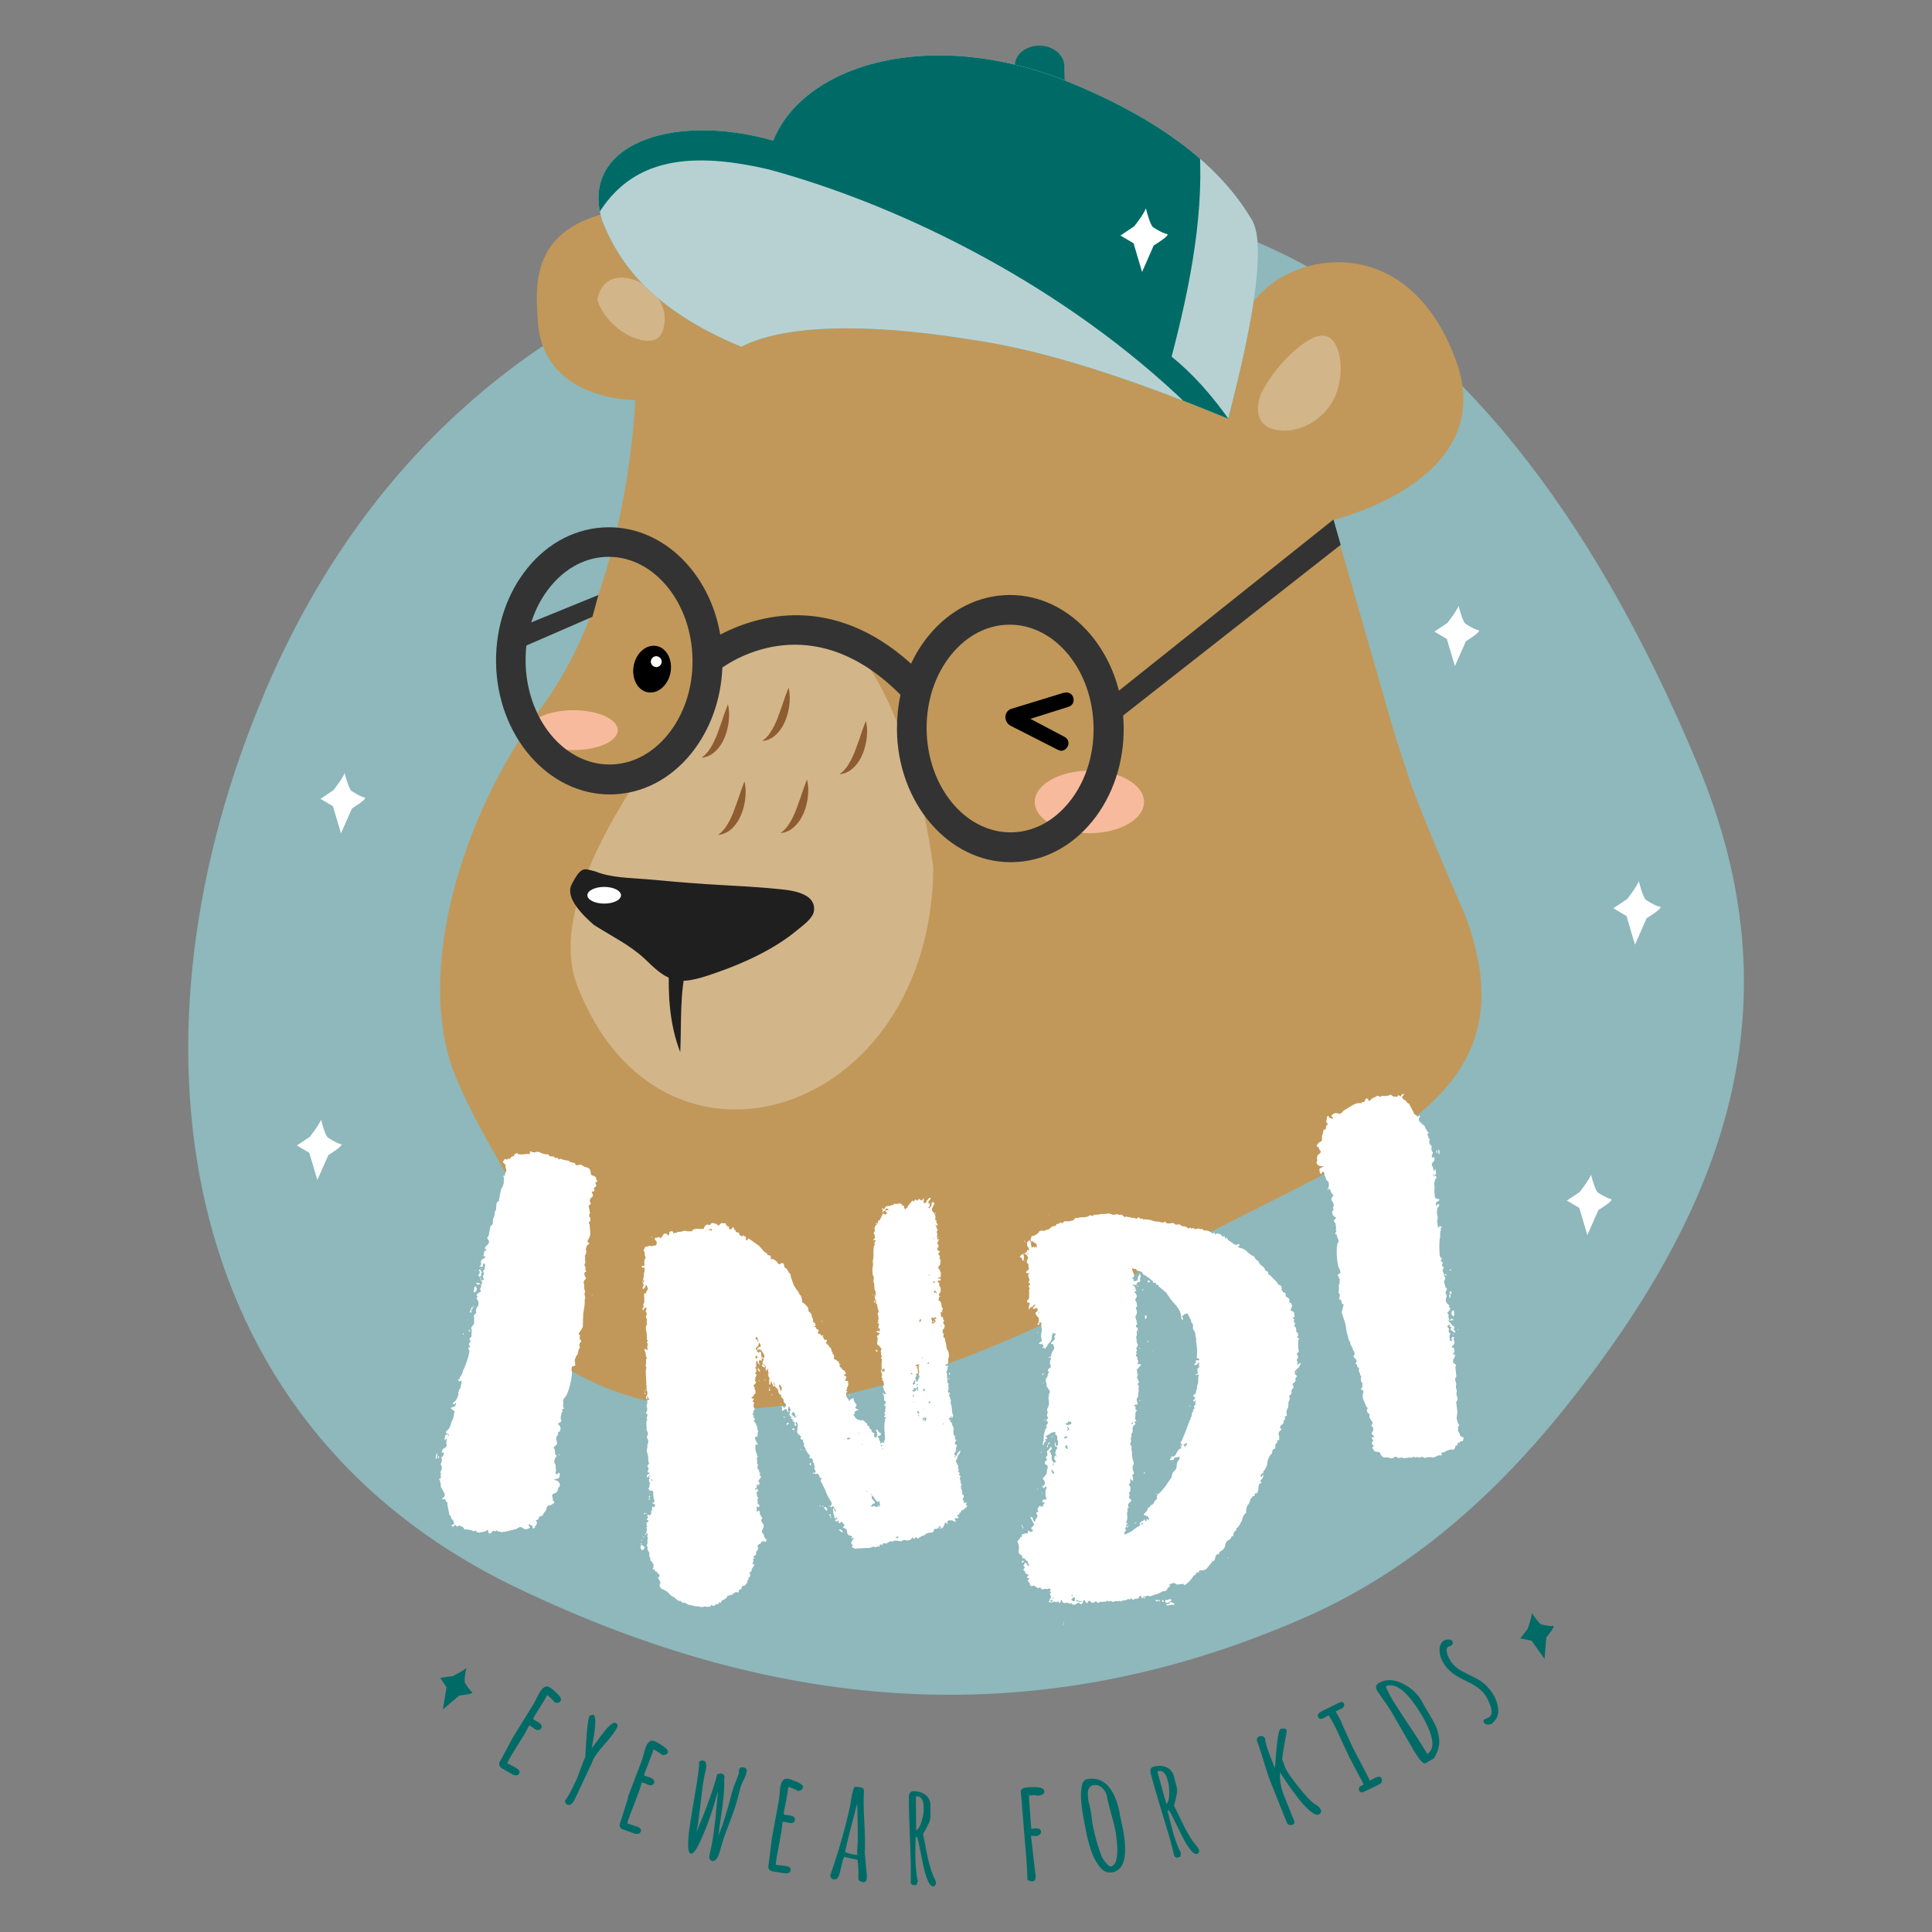 <svg viewBox="0 0 136.67 136.67" id="a" xmlns:xlink="http://www.w3.org/1999/xlink" xmlns="http://www.w3.org/2000/svg"><rect x="0" y="0" width="136.67" height="136.67" fill="#808080" stroke="none"/><defs><style>.g,.h{fill:none;}.i{fill:#f8ba9c;}.j{fill:#006b66;}.k{fill:#fff;}.l{fill:#8e5c30;}.m{fill:#333;}.n{fill:#8eb8bb;}.o{fill:#b7d1d3;}.p{fill:#aa3d3d;}.q{fill:#c19859;}.r{fill:#d3b58a;}.s{fill:#1f1f1f;}.t{fill:#50a29b;}.u{clip-path:url(#c);}.v{clip-path:url(#b);}.w{clip-path:url(#f);}.x{clip-path:url(#e);}.y{clip-path:url(#d);}.h{stroke:#c19859;stroke-miterlimit:10;stroke-width:.82px;}</style><clipPath id="b"><rect height="130.22" width="110.05" y="3.23" x="13.31" class="g"></rect></clipPath><clipPath id="c"><rect height="130.22" width="110.05" y="3.23" x="13.31" class="g"></rect></clipPath><clipPath id="d"><path d="M54.69,9.94c-7.35-2.06-13.8,.42-12.07,5.73,1.16,2.89,3.43,6.22,9.82,8.86,2.88-1.49,8.49-1.75,16.08-.53,5.51,.76,11.83,2.93,18.36,5.62,1.88-7.25,2.77-12.63,1.56-14.26-2.38-3.93-6.86-7.2-13.44-9.8-2.99-1.13-5.91-1.64-8.57-1.64-5.74,0-10.26,2.38-11.73,6.02" class="g"></path></clipPath><clipPath id="e"><path d="M54.69,9.94c-7.35-2.06-13.8,.42-12.07,5.73,1.16,2.89,3.43,6.22,9.82,8.86,2.88-1.49,8.49-1.75,16.08-.53,5.51,.76,11.83,2.93,18.36,5.62,1.88-7.25,2.77-12.63,1.56-14.26-2.38-3.93-6.86-7.2-13.44-9.8-2.99-1.13-5.91-1.64-8.57-1.64-5.74,0-10.26,2.38-11.73,6.02" class="g"></path></clipPath><clipPath id="f"><rect height="130.22" width="110.05" y="3.23" x="13.31" class="g"></rect></clipPath></defs><g class="v"><path d="M71.79,4.6c.03-.79,.83-1.4,1.8-1.37,.96,.03,1.72,.7,1.7,1.49,0,.11-.01,.33,.01,.45l.03,1.46-1.81-.54c-.41-.01-.77-.13-1.05-.31l-.76-.23,.13-.57c-.04-.12-.05-.25-.05-.38" class="j"></path><path d="M47.91,82.72s.02,.05,.05,.05,.05-.02,.05-.05-.02-.05-.05-.05-.05,.02-.05,.05" class="p"></path><path d="M18.74,48.96c-10.21,23.96-6.93,51.47,17.78,63.34,18.92,9.09,37.13,10.25,55.61,2.2,6.14-2.67,12.37-7.17,18.55-14.87,11.45-14.28,16.5-28.5,9.44-45.49C104.9,17.56,81.36,7.01,51.35,17.93c-13.89,5.06-25.57,14.49-32.62,31.03" class="n"></path><path d="M102.4,44.05s.62-.78,.78-1.19c0,0,.26,1.04,.47,1.25,0,0,.62,.42,.93,.47,.31,.05-.88,.78-.88,.78l-.78,1.76-.57-1.92-.88-.52,.93-.62Z" class="k"></path><path d="M111.77,84.29s.62-.78,.78-1.19c0,0,.26,1.04,.47,1.25,0,0,.62,.41,.93,.47,.31,.05-.88,.78-.88,.78l-.78,1.77-.57-1.92-.88-.52,.93-.62Z" class="k"></path><path d="M23.6,55.88s.62-.78,.78-1.19c0,0,.26,1.04,.47,1.25,0,0,.62,.42,.93,.47,.31,.05-.88,.78-.88,.78l-.78,1.76-.57-1.92-.88-.52,.93-.62Z" class="k"></path><path d="M21.93,80.4s.62-.78,.78-1.19c0,0,.26,1.04,.47,1.25,0,0,.62,.42,.93,.47,.31,.05-.88,.78-.88,.78l-.78,1.76-.57-1.92-.88-.52,.93-.62Z" class="k"></path><path d="M46.99,81.53s.02,.05,.05,.05,.05-.02,.05-.05-.02-.05-.05-.05-.05,.02-.05,.05" class="p"></path><path d="M40.03,96.73c4.11,2.58,9.07,3.29,13.99,2.85,5.27-.47,10.41-2.03,15.31-3.98,3.29-1.31,6.5-2.81,9.53-4.62,1.84-1.15,4.68-2.6,6.57-3.73,13.04-6.68,22.82-10.19,18.21-22.52-3.49-8-4.02-9.83-4.02-9.83l-1.02-3.16-4.3-14.96s11.78-2.76,8.71-11.24c-3.07-8.48-10.26-7.98-13.51-5.09-3.25,2.89-3.32,8.39-3.32,8.39,0,0-15.34-7.4-29.96-5.78l-3.84,.68s-.32-9.89-7.72-8.98c-7.4,.9-6.78,5.45-6.58,8.37,.66,5.26,6.86,5.17,6.86,5.17,0,0-.45,13.36-6.58,21.66-6.14,8.3-8.98,19.44-6.09,26.3,2.89,6.86,9.42,14.74,7.07,17.99l-.98,1.02c-.05,.1,.33,.42,.5,.53" class="q"></path><path d="M41.84,21.25c.3,1.02,1.02,1.91,1.92,2.53,1.07,.73,3.03,1.34,3.54-.34,.54-1.78-.67-3.49-2.34-4.04-1.72-.56-2.91,.31-3.12,1.84" class="r"></path><path d="M41.84,21.25c.3,1.02,1.02,1.91,1.92,2.53,1.07,.73,3.03,1.34,3.54-.34,.54-1.78-.67-3.49-2.34-4.04-1.72-.56-2.91,.31-3.12,1.84" class="h"></path><path d="M94.48,27.96c.42-1.03,.54-2.57,0-3.58-.58-1.08-1.6-.58-2.38,0-1.15,.86-2.23,2.14-2.91,3.5-.4,1.16-.31,2.37,1.3,2.56,1.69,.2,3.37-.96,4-2.49" class="r"></path><path d="M51.88,46.11c7.89-7.76,12.81,5.3,14.14,15.26-.14,17.69-19.3,23.64-25.18,8.36-2.37-6.15,4.61-15.87,11.04-23.62" class="r"></path><path d="M42.11,65.49c1.18,.75,2.46,1.37,3.49,2.33,.66,.62,1.25,1.27,2.19,1.51,.83,.21,2.14-.26,2.93-.54,1.91-.66,4.1-1.67,5.67-2.99,.39-.32,1.12-.83,1.19-1.36,.17-1.34-1.8-1.48-2.63-1.56-1.68-.17-3.38-.23-5.06-.34-1.37-.09-2.74-.22-4.11-.34-1.24-.11-2.5-.09-3.66-.55l-.25-.07c-.49-.1-.76-.36-1.44,1.01-.45,.9,.75,2.13,1.62,2.87l.07,.02Z" class="s"></path><path d="M43.93,63.33c0,.33-.53,.59-1.19,.59s-1.19-.27-1.19-.59,.53-.59,1.19-.59,1.19,.27,1.19,.59" class="k"></path><path d="M55.78,48.63s.08,.28,.09,.71c0,.43-.07,1-.28,1.55-.05,.14-.12,.27-.18,.4-.06,.13-.16,.25-.23,.36-.17,.23-.37,.41-.55,.53-.2,.12-.37,.18-.5,.21-.13,.03-.2,.03-.2,.03,0,0,.05-.06,.15-.13,.1-.06,.2-.21,.33-.35,.11-.16,.23-.35,.34-.56,.11-.22,.22-.45,.3-.7,.19-.49,.36-1,.49-1.39,.14-.39,.25-.66,.25-.66" class="l"></path><path d="M51.49,49.81s.08,.28,.09,.71c0,.43-.07,1-.28,1.55-.05,.14-.12,.27-.18,.4-.06,.13-.16,.25-.23,.36-.17,.23-.37,.41-.55,.53-.2,.12-.37,.18-.5,.21-.13,.03-.2,.03-.2,.03,0,0,.05-.06,.15-.13,.1-.06,.2-.21,.33-.35,.11-.16,.23-.35,.34-.56,.1-.22,.22-.45,.3-.7,.19-.49,.36-1,.49-1.39,.14-.39,.25-.66,.25-.66" class="l"></path><path d="M57.09,55.14s.07,.28,.09,.71c0,.43-.07,1-.28,1.55-.05,.14-.12,.27-.19,.4-.06,.13-.15,.25-.23,.36-.17,.23-.37,.41-.55,.53-.2,.12-.37,.18-.5,.21-.13,.03-.2,.03-.2,.03,0,0,.05-.06,.15-.13,.1-.06,.2-.21,.33-.35,.11-.16,.23-.35,.34-.56,.1-.22,.22-.45,.3-.7,.19-.49,.36-1,.49-1.39,.14-.39,.25-.66,.25-.66" class="l"></path><path d="M61.25,50.98s.08,.28,.09,.71c0,.43-.07,1-.28,1.55-.05,.14-.12,.27-.18,.4-.06,.13-.16,.25-.23,.36-.17,.23-.37,.41-.55,.53-.2,.12-.37,.18-.5,.21-.13,.03-.2,.03-.2,.03,0,0,.05-.06,.15-.13,.1-.06,.2-.21,.33-.35,.11-.16,.23-.35,.34-.56,.1-.22,.22-.45,.3-.7,.19-.49,.36-1,.49-1.39,.14-.39,.25-.66,.25-.66" class="l"></path><path d="M52.66,55.27s.08,.28,.09,.71c0,.43-.07,1-.28,1.55-.05,.14-.12,.27-.18,.4-.06,.13-.16,.25-.23,.36-.17,.23-.37,.41-.55,.53-.2,.12-.37,.18-.5,.21-.13,.03-.2,.03-.2,.03,0,0,.05-.06,.15-.13,.1-.06,.2-.21,.33-.35,.11-.16,.23-.35,.34-.56,.1-.22,.22-.45,.3-.7,.19-.49,.36-1,.49-1.39,.14-.39,.25-.66,.25-.66" class="l"></path><path d="M47.85,64.58c-.33,1.42-.49,2.45-.53,3.91-.06,1.93,.04,3.96,.8,5.94,.1-2.1-.06-4.24,.49-6.28,.32-1.17,.37-2.21,.71-3.38" class="s"></path><path d="M80.93,56.73c0,1.22-1.73,2.21-3.86,2.21s-3.87-.99-3.87-2.21,1.73-2.21,3.87-2.21,3.86,.99,3.86,2.21" class="i"></path><path d="M43.7,51.65c0,.78-1.4,1.41-3.14,1.41s-3.13-.63-3.13-1.41,1.4-1.41,3.13-1.41,3.14,.63,3.14,1.41" class="i"></path><path d="M47.43,47.59c-.18,.9-.9,1.52-1.62,1.38-.72-.14-1.15-.99-.98-1.89,.18-.91,.9-1.52,1.62-1.38,.72,.14,1.15,.99,.98,1.89"></path><path d="M46.81,46.79c0,.21-.16,.39-.37,.4-.21,0-.39-.16-.4-.37,0-.21,.16-.39,.37-.4,.21,0,.39,.16,.4,.37" class="k"></path></g><polygon points="36.03 44.66 42.33 42.09 41.91 43.63 36.21 46.11 36.03 44.66" class="m"></polygon><polygon points="78.36 49.49 94.33 36.75 94.84 38.54 78.36 51.47 78.36 49.49" class="m"></polygon><g class="u"><path d="M43.06,39.39h-.04c-1.54,.01-2.99,.76-4.09,2.11-1.15,1.41-1.77,3.28-1.75,5.28,.04,4.04,2.69,7.3,5.93,7.3h.04c1.54-.01,2.99-.76,4.09-2.11,1.15-1.41,1.77-3.29,1.75-5.28-.04-4.03-2.69-7.3-5.93-7.3m28.37,4.8h-.04c-1.54,.01-2.99,.76-4.09,2.11-1.15,1.41-1.77,3.28-1.75,5.28,.04,4.03,2.69,7.3,5.93,7.3h.04c1.54-.01,2.99-.76,4.09-2.11,1.15-1.41,1.77-3.28,1.75-5.28-.04-4.03-2.69-7.3-5.93-7.3m.05,16.8c-4.39,0-7.99-4.2-8.03-9.38,0-.84,.08-1.67,.25-2.46-5.81-5.85-11.16-2.92-12.6-1.93-.09,2.29-.87,4.43-2.21,6.09-1.5,1.85-3.53,2.87-5.7,2.89-4.42,.03-8.05-4.17-8.1-9.38-.02-2.49,.77-4.84,2.22-6.63,1.5-1.85,3.53-2.87,5.71-2.89h.06c3.87,0,7.13,3.26,7.87,7.59,2.55-1.33,7.89-3,13.5,2.06,.33-.71,.74-1.37,1.23-1.97,1.5-1.84,3.53-2.87,5.71-2.89h.06c4.39,0,7.99,4.19,8.04,9.38,.02,2.49-.77,4.84-2.22,6.63-1.5,1.84-3.53,2.87-5.7,2.89h-.06" class="m"></path><path d="M75.27,49l-3.72,1.14c-.55,.17-.57,.93-.06,1.2l3.38,1.72c.52,.25,1.03-.54,.48-.91l-2.46-1.3,2.7-.85c.62-.2,.39-1.17-.31-.99"></path><path d="M54.69,9.94c-7.35-2.06-13.8,.42-12.07,5.73,1.15,2.89,3.43,6.22,9.82,8.86,2.88-1.49,8.49-1.75,16.08-.53,5.51,.76,11.83,2.93,18.36,5.62,1.88-7.25,2.77-12.63,1.56-14.26-2.38-3.93-6.86-7.19-13.44-9.8-9.47-3.56-18.14-.94-20.3,4.38" class="t"></path></g><g class="y"><rect transform="translate(305.92 46.86) rotate(-88)" height="259.39" width="335.68" y="-264.66" x="9.38" class="o"></rect></g><g class="x"><path d="M42.03,15.64c2.29-4.22,6.27-5.08,12.37-3.65,9.7,2.64,21.12,8.42,29.69,16.73l3.03,1.22c-1.34-1.94-2.75-3.51-4.24-4.71,1.37-5.23,2.38-10.52,1.92-15.47L69.79,1.13l-18.07,4.3-12.96,3.79,3.27,6.42Z" class="j"></path></g><g class="w"><path d="M115.11,63.59s.66-.82,.82-1.26c0,0,.27,1.1,.49,1.32,0,0,.66,.44,.99,.49,.33,.05-.93,.82-.93,.82l-.82,1.87-.6-2.03-.93-.55,.99-.66Z" class="k"></path><path d="M80.24,16s.66-.82,.82-1.26c0,0,.27,1.1,.49,1.32,0,0,.66,.44,.99,.49,.33,.05-.93,.82-.93,.82l-.82,1.87-.6-2.03-.93-.55,.99-.66Z" class="k"></path><path d="M34.08,90.04s0-.07-.02-.08c-.03,0-.03-.03-.02-.08-.05-.01-.07-.04-.06-.09-.11,.03-.14,.06-.1,.09,.05,.03,.07,.08,.06,.12-.02,.1-.06,.16-.12,.2l.13,.17s.01,.08,.06,.09v.07c.07,.12,.11,.2,.1,.24-.07,.09-.1,.15-.08,.21,.02,.05-.01,.12-.08,.21,.08,.11,.08,.19,0,.22-.09,.03-.16,.09-.23,.18v.07c.08,.07,.1,.11,.04,.12-.06,.01-.06,.05-.02,.11,.17,.23,.15,.45-.05,.66-.02,.1-.02,.18-.01,.26,.01,.08-.04,.15-.16,.23v.07l.03,.16c-.02,.1-.02,.18-.01,.26,.01,.08-.02,.16-.09,.24-.12,.08-.14,.19-.07,.36v.07c-.03,.1-.04,.18-.02,.26,.01,.08-.04,.15-.16,.23,0,.05,.01,.08,.06,.09,.03,.11,.02,.18-.04,.21-.06,.04-.07,.09-.03,.14,.08,.12,.08,.18,0,.19-.08,0-.08,.07,0,.19,.04,.06,0,.29-.14,.71-.14,.42-.24,.67-.31,.75v.07c-.03,.1-.08,.21-.16,.34-.06,.04-.08,.08-.07,.14,.02,.05,0,.07-.05,.06h-.08l.06,.07s.01,.08,.06,.09l.09-.06c.06-.04,.08,0,.06,.09l-.08,.43c-.06,.04-.11,.15-.15,.34,.03,.11-.03,.29-.19,.55-.12,.08-.19,.14-.2,.18l.06,.09,.09-.06s.04-.07,.09-.06l-.03,.14c-.02,.1-.11,.15-.27,.17l-.09,.06s.04,.08,.14,.1c0,.05,.04,.08,.14,.1l-.08,.43c-.02,.1-.05,.18-.09,.24-.04,.07-.07,.15-.09,.24-.05,.24-.16,.41-.34,.53-.02,.1,0,.15,.05,.16,.1,.02,.15,.05,.14,.1-.02,.1-.03,.1-.05,.03-.01-.08-.05-.09-.11-.06-.12,.08-.16,.12-.1,.13l-.06,.28,.09-.06s.04-.07,.09-.06v.07c-.05,.19-.05,.31,0,.37-.02,.1-.06,.16-.12,.2-.17,.07-.25,.2-.24,.4,0-.05,.04-.07,.09-.06,.05,.01,.07,.04,.06,.09-.02,.1-.06,.16-.12,.2-.06,.04-.07,.09-.03,.14,.02,.15,0,.27-.07,.36v.07c.11,.17,.1,.34-.03,.51,0,.05,0,.07,.02,.08,.03,0,.03,.03,.02,.08-.02,.1-.02,.17,0,.22,.02,.05-.03,.09-.14,.12l.06,.09c.06,.21,.09,.36,.07,.46l.24,.42c.07,.16,.05,.28-.07,.36-.06,.04-.08,.07-.06,.1,.02,.03,.06,.02,.12-.01h.08c.03,.12,.07,.19,.12,.22,.05,.03,.06,.1,.04,.19l.12,.61v.07c.08,.07,.13,.14,.14,.21,.01,.08,.06,.15,.16,.22,0,.05,0,.1,.05,.16,.04,.06,0,.1-.1,.13l-.09,.06c.08,.12,.13,.13,.15,.03,.05,.01,.08,0,.09-.06,0-.05,.06-.01,.14,.1,.05,.01,.09,0,.13-.05,.03-.04,.07-.03,.11,.02,.15,.03,.25,.1,.28,.2,.04,.06,.09,.07,.15,.03l.38,.07c.09,.07,.17,.08,.23,.04,.06-.04,.11,0,.14,.1l.15,.03c.11-.03,.21-.05,.29-.05,.08,0,.18-.05,.3-.13,.06-.04,.08,0,.06,.09,.02,.15,.09,.19,.22,.12,0-.05,.04-.09,.1-.13,0-.05,.05-.05,.12-.01,.07,.04,.12,.01,.14-.08,0,.05,.06,.09,.22,.12l.15,.03c.05,.01,.09,0,.12-.01,.03-.02,.07-.02,.12-.01l.84-.21s.04-.07,.09-.06c.07-.08,.18-.09,.32-.01,.13,.13,.29,.13,.47,.02,.06-.04,.07-.07,.02-.11-.05-.03-.07-.07-.06-.12l.09-.06s.01,.08,.06,.09h.08c.04,.07,.06,.13,.05,.17l.06,.09s.03-.07,.05-.06c.02,0,.04-.02,.05-.06v-.07c.06,0,.11-.08,.15-.27-.08-.11-.1-.17-.05-.16,.11-.03,.18-.09,.19-.18,.02-.09,.08-.13,.18-.11l.09-.06c.02-.09,.06-.17,.13-.23,.06-.06,.11-.14,.12-.23,.04-.19,.13-.27,.29-.24l.18-.11c.06-.04,.09-.08,.1-.13-.09-.07-.13-.14-.12-.21,.01-.07,0-.14-.04-.19-.04-.06,0-.12,.12-.2,.16-.02,.26-.12,.3-.31l.03-.14c.05,.01,.09-.03,.1-.13-.01-.2-.12-.32-.33-.36-.05-.01-.08-.03-.07-.05,0-.02,.03-.03,.08-.02,.22-.06,.31-.09,.26-.1l.03-.14,.03-.14c-.08-.11-.14-.1-.17,.04-.1-.02-.15-.05-.14-.1l.04-.21c-.03-.1-.04-.19-.03-.26,.01-.07-.02-.16-.11-.28l.06-.28c.07-.08,.11-.15,.12-.2-.09-.07-.13-.14-.12-.21,.01-.07,0-.16-.03-.26-.09-.07-.08-.14,.04-.21,.12-.08,.16-.16,.13-.27-.07-.21-.06-.36,0-.44,.06-.04,.08-.09,.07-.17-.01-.08,.04-.13,.15-.16v-.07l.03-.07c.02-.09-.01-.2-.1-.31-.05-.01-.07-.04-.06-.09,0-.05,.04-.07,.09-.06,.12-.07,.16-.14,.12-.2-.04-.06-.05-.13-.03-.23l.06-.28c.06-.04,.07-.11,.04-.21,0-.05,.04-.07,.09-.06,.06-.04,.06-.06,.01-.07,0-.05,0-.07-.02-.08-.03,0-.03-.03-.02-.08,.03-.14,.02-.27,0-.37,.02-.09,.06-.16,.12-.2,.13-.12,.26-.44,.39-.96,.13-.52,.15-.86,.08-1.02l.04-.21,.26-.1c-.04-.06-.05-.13-.04-.23-.03-.1-.03-.18,0-.22,.03-.04,.06-.11,.08-.21,.06-.04,.09-.08,.1-.13,.05-.24,.1-.4,.17-.48-.08-.11-.06-.26,.08-.43v-.07c-.09-.02-.13-.04-.09-.06,.03-.02,.02-.06-.02-.11l.04-.21h-.08c-.04-.07-.03-.12,.03-.16l.24-.4v-.07l.03-.88c.08-.43,.12-.74,.1-.94l.04-.21c-.07-.21-.07-.33,0-.37-.07-.21-.09-.36-.07-.46,0-.05,0-.09-.02-.11-.02-.03-.03-.07-.02-.11l.03-.14c.12-.08,.16-.14,.12-.2-.04-.06-.08-.14-.11-.24l.03-.14c.11-.03,.14-.06,.1-.09-.05-.03-.06-.1-.04-.19,0-.05,0-.1-.05-.16-.04-.06-.03-.13,.04-.21,0-.05,0-.1-.01-.15-.02-.05-.02-.13,0-.22-.03-.1-.03-.17,0-.19,.03-.02,.05-.07,.07-.17,.02-.09,0-.17-.03-.23,.04-.19,.08-.3,.15-.34,.12-.07,.14-.12,.07-.13-.08-.01-.11-.07-.09-.16,.15-.22,.21-.41,.19-.59-.02-.18-.04-.36-.05-.56-.08-.11-.07-.19,.04-.21,.03-.14,.02-.24-.02-.3-.05-.01-.06-.09-.04-.23,.06-.04,.07-.09,.03-.14,0-.05-.02-.18-.08-.39,0-.05,.04-.09,.1-.13,.06-.04,.07-.08,.03-.14-.08-.11-.06-.23,.07-.36,.12-.07,.14-.17,.06-.29-.08-.11-.05-.16,.1-.13,.06-.04,.07-.08,.03-.14-.04-.06-.03-.1,.03-.14,.12-.07,.15-.15,.09-.24-.06-.09-.04-.14,.07-.17,.06-.04,.06-.06,.01-.07-.04-.06-.06-.11-.05-.16,0-.05-.03-.1-.13-.17-.2-.04-.29-.13-.26-.27-.02-.2-.12-.32-.33-.36-.1-.02-.19-.06-.25-.12-.07-.06-.16-.08-.27-.05-.12,.08-.22,.03-.29-.13l-.31-.06c-.04-.06-.09-.09-.14-.1l-.38-.07c-.09-.07-.17-.08-.23-.04-.06,.04-.11,0-.14-.1-.11,.03-.19,.01-.23-.04-.04-.06-.12-.07-.23-.05-.1-.02-.16-.06-.18-.11-.02-.05-.08-.06-.19-.04-.21-.04-.35-.09-.45-.16-.1-.02-.21-.02-.32,.01-.11,.03-.21,0-.31-.06-.05-.01-.07,.01-.05,.06,.02,.05,0,.1-.07,.14l-.15-.03c-.22,.06-.44,.06-.64,.02,.02-.1-.06-.09-.24,.03-.02,.1-.05,.14-.1,.13-.05-.01-.11,.03-.18,.11-.02,.1-.05,.11-.09,.06-.04-.06-.07-.04-.09,.06l-.23-.04s-.03,.08-.06,.1c-.03,.02-.06,.08-.07,.17,0-.05,.06-.01,.14,.1,.05,0,.07,.04,.06,.09-.02,.1,0,.18,.03,.26,.04,.08,.02,.16-.05,.25l-.04,.21c.05,.01,.04,0-.04,0-.08-.01-.09,0-.05,.06,.03,.1,.04,.21,.02,.3,.02,.15-.04,.36-.2,.63l-.14,.71c.04,.06,.04,.08-.01,.07-.12,.08-.18,.18-.18,.3,0,.12,0,.23-.02,.33-.07,.09-.1,.19-.1,.31,0,.12-.03,.23-.1,.31-.02,.1-.02,.19-.02,.29,0,.1-.05,.19-.17,.26l-.03,.14-.04,.21-.07,.36c-.12,.08-.11,.18,.02,.3,.04,.06,.02,.15-.06,.28l-.19,.18-.03,.14c.1,.02,.14,.05,.1,.09-.03,.04-.08,.06-.13,.05l-.07,.36c.1,.02,.15,.05,.14,.1l-.18,.11c-.12,.08-.17,.17-.13,.27,.03,.11-.01,.2-.13,.27h.08c.15,.04,.21,0,.18-.1l.03-.14c.1,.02,.14,.08,.13,.17l-.05,.28c-.06,.04-.1,.08-.1,.13,.08,.11,.09,.2,.03,.26-.07,.06-.06,.15,.03,.26-.02,.1-.08,.13-.18,.11h-.08c0-.06,.04-.1,.1-.14-.15-.03-.17-.08-.05-.16l.03-.14Zm-.51,1.38c.18-.11,.21-.25,.08-.43l-.09,.06-.05,.29v.07l.06,.02Zm-2.73,11.59l-.03,.14s.07,.04,.06,.09l.04-.21,.04-.21c-.05-.01-.09,.06-.12,.2m2.39-10.25s.01,.08,.06,.09l.09-.06s0-.07-.02-.08c-.03,0-.03-.03-.02-.08l-.09,.06v.07Zm.68-1.93c.05,0,.08,0,.08-.02,0-.02-.02-.04-.07-.05l-.23-.04s.01,.08,.06,.09l.06,.09,.09-.06Zm-.47,1.61c-.05,0-.09,.06-.12,.2,.1,.02,.14-.05,.12-.2m-.23,1.58c-.06,.04-.07,.09-.03,.14l.15,.03s-.04-.08-.14-.1v-.07Zm-2.17,9.18l.04-.21c-.05-.01-.09,.03-.1,.13,.05,.01,.07,.04,.06,.09m2.41-10.76l.08,.02s-.01-.08-.06-.09v.07Zm-.62,1.88h-.08v.06l.06,.02v-.07Zm1.23-4.64v.07l.08-.06h-.08Zm7.81,1.95c.05,.01,.06-.01,.01-.07v.07Zm-2.35,11.22s0,.07,.02,.08c.03,0,.04-.02,.05-.06h-.08Zm-6.44-9.47c.05,0,.05-.01,.01-.07v.07Zm.51-3.52v.07s.02-.07,.08-.06h-.08Z" class="k"></path><path d="M102.7,94.1s.02,.07,.05,.06c.03,0,.04,.02,.05,.06,.05,0,.08,.01,.08,.06,.09-.06,.11-.09,.06-.11-.05-.02-.08-.05-.09-.09-.01-.09,0-.16,.05-.21l-.17-.12s-.03-.07-.08-.06v-.07c-.12-.08-.18-.14-.18-.19,.04-.1,.04-.17,.01-.21-.03-.04-.03-.11,.01-.21-.11-.08-.13-.15-.06-.2,.07-.06,.12-.13,.16-.23v-.07c-.11-.03-.14-.07-.09-.09,.05-.03,.04-.06-.01-.1-.22-.16-.27-.36-.15-.6-.01-.09-.03-.17-.07-.23-.03-.07,0-.15,.08-.25v-.07l-.1-.13c-.01-.09-.03-.17-.07-.23-.03-.07-.03-.15,0-.24,.09-.1,.07-.22-.04-.34v-.07c-.02-.09-.04-.17-.08-.23-.03-.07,0-.15,.08-.25,0-.05-.03-.07-.08-.06-.06-.09-.07-.15-.02-.2,.04-.05,.04-.1-.02-.14-.11-.08-.13-.13-.06-.17,.07-.03,.05-.09-.06-.17-.05-.04-.08-.27-.08-.68,0-.42,.02-.67,.06-.77v-.07c-.02-.09,0-.21,.02-.35,.04-.05,.05-.1,.02-.14-.03-.04-.02-.07,.03-.07h.07l-.08-.07s-.03-.07-.08-.06l-.07,.08c-.04,.05-.07,.03-.08-.06l-.05-.41c.04-.05,.06-.17,.03-.35-.06-.09-.06-.27,0-.55,.09-.1,.13-.18,.12-.22l-.08-.06-.07,.08s-.02,.07-.07,.08l-.02-.14c-.01-.09,.05-.17,.2-.23l.07-.08s-.06-.06-.16-.05c0-.05-.06-.06-.16-.05l-.05-.41c-.01-.09,0-.17,0-.24,.02-.07,.02-.15,0-.24-.03-.23,.02-.42,.15-.57-.01-.09-.04-.13-.09-.13-.1,.01-.15,0-.16-.05-.01-.09,0-.1,.03-.04,.03,.07,.07,.07,.12,.02,.09-.1,.11-.15,.06-.15l-.03-.27-.07,.08s-.02,.07-.07,.08v-.07c-.03-.18-.07-.29-.12-.33-.01-.09,0-.16,.05-.21,.14-.11,.17-.25,.1-.43,0,.04-.02,.07-.07,.08-.05,0-.08-.01-.08-.06-.01-.09,0-.16,.05-.21,.04-.05,.04-.1-.02-.14-.07-.13-.08-.24-.04-.34v-.07c-.17-.12-.22-.28-.14-.47,0-.05-.02-.07-.04-.06-.02,0-.04-.02-.05-.06-.01-.09-.03-.16-.06-.2-.03-.04,0-.09,.09-.15l-.08-.06c-.12-.17-.19-.3-.2-.39l-.34-.3c-.11-.12-.13-.24-.04-.34,.04-.05,.05-.09,.02-.11-.03-.02-.06,0-.11,.05h-.07c-.06-.08-.12-.13-.17-.14-.05-.02-.08-.07-.09-.16l-.29-.52v-.07c-.11-.03-.18-.08-.21-.15-.03-.07-.1-.12-.21-.15,0-.05-.04-.09-.09-.13-.05-.04-.04-.09,.06-.15l.07-.08c-.11-.08-.16-.07-.15,.02-.05,0-.07,.03-.07,.08,0,.04-.05,.03-.16-.05-.05,0-.08,.03-.1,.08-.02,.05-.06,.05-.11,.01-.15,.02-.25-.02-.31-.1-.05-.04-.1-.03-.15,.02l-.37,.05c-.1-.03-.18-.03-.22,.03-.04,.05-.1,.03-.16-.05l-.15,.02c-.09,.06-.18,.1-.25,.13-.07,.03-.15,.1-.24,.2-.04,.05-.07,.03-.08-.06-.07-.13-.14-.14-.23-.04,0,.04-.01,.09-.06,.14,0,.04-.03,.06-.11,.05-.08-.01-.11,.02-.1,.12,0-.05-.08-.06-.23-.04l-.15,.02s-.08,.02-.11,.05c-.02,.02-.06,.04-.11,.05l-.7,.43s-.02,.07-.07,.08c-.04,.1-.13,.13-.29,.1-.16-.07-.3-.03-.44,.12-.04,.05-.04,.08,.01,.1,.05,.02,.08,.05,.09,.09l-.07,.08s-.03-.07-.08-.06h-.07c-.05-.03-.08-.07-.09-.12l-.08-.06s0,.07-.03,.07c-.02,0-.03,.03-.03,.07v.07s-.05,.1-.03,.28c.11,.08,.14,.12,.09,.13-.09,.06-.13,.13-.12,.22,.01,.09-.03,.14-.13,.15l-.07,.08c.01,.09,0,.17-.04,.25-.04,.07-.06,.16-.04,.25,.02,.18-.04,.28-.19,.3l-.13,.15c-.04,.05-.06,.1-.06,.15,.1,.03,.16,.08,.17,.15,0,.07,.04,.12,.09,.16,.06,.04,.04,.11-.05,.21-.14,.06-.2,.19-.18,.37l.02,.14s-.07,.05-.06,.14c.07,.18,.21,.25,.4,.23,.05,0,.08,0,.08,.02,0,.02-.02,.04-.07,.04-.19,.11-.25,.17-.21,.16l.02,.14,.02,.14c.11,.08,.16,.05,.14-.09,.1-.01,.15,0,.16,.05l.03,.2c.06,.08,.09,.16,.1,.23,0,.07,.07,.14,.18,.22l.03,.27c-.04,.1-.05,.17-.05,.21,.1,.03,.16,.08,.17,.15,0,.07,.04,.14,.1,.23,.11,.03,.11,.1,.03,.2-.09,.1-.1,.2-.04,.28,.12,.17,.16,.3,.12,.4-.04,.05-.05,.11-.02,.18,.03,.07,0,.13-.09,.18v.07l.02,.07c.01,.09,.07,.17,.18,.25,.05,0,.08,.01,.08,.06,0,.04-.02,.07-.07,.08-.09,.1-.1,.17-.05,.21,.06,.04,.09,.1,.1,.2l.03,.27c-.04,.05-.03,.12,.02,.2,0,.04-.02,.07-.07,.08-.04,.05-.04,.07,0,.07,0,.04,.02,.07,.05,.06,.02,0,.04,.02,.05,.06,.02,.14,.06,.25,.12,.33,.01,.09,0,.16-.05,.21-.08,.15-.1,.47-.07,.98,.04,.5,.11,.82,.23,.94l.02,.2-.21,.16c.06,.04,.09,.1,.1,.2,.06,.08,.08,.15,.06,.2-.02,.05-.02,.12-.01,.21-.04,.05-.06,.1-.06,.14,.03,.23,.02,.39-.02,.49,.11,.08,.13,.21,.05,.41v.07c.11-.01,.15,0,.12,.02-.02,.03,0,.06,.05,.1l.03,.2h.07c.06,.03,.06,.08,.02,.13l-.1,.43v.07l.26,.8c.05,.41,.11,.7,.18,.88l.03,.2c.12,.17,.16,.28,.12,.33,.12,.17,.19,.3,.2,.39,0,.04,.02,.08,.05,.1,.03,.02,.04,.05,.05,.1l.02,.14c-.09,.1-.1,.17-.05,.21,.06,.04,.11,.1,.17,.19l.02,.14c-.09,.06-.11,.09-.06,.11,.05,.02,.08,.07,.09,.16,0,.04,.04,.09,.09,.13,.06,.04,.06,.11,.03,.2,0,.04,.02,.09,.05,.13,.03,.04,.05,.11,.06,.2,.06,.08,.08,.14,.06,.17-.02,.02-.03,.08-.02,.17,.01,.09,.04,.16,.1,.2,.02,.18,.01,.3-.03,.35-.09,.1-.09,.15-.02,.14,.07,0,.12,.03,.13,.12-.07,.24-.07,.43,0,.59,.07,.15,.14,.32,.21,.49,.11,.08,.12,.15,.02,.2,.02,.14,.05,.22,.11,.26,.05,0,.08,.06,.1,.2-.04,.05-.04,.1,.02,.14,0,.04,.07,.15,.19,.32,0,.04-.01,.09-.06,.15-.04,.05-.04,.1,.02,.14,.11,.08,.12,.19,.04,.34-.09,.1-.08,.19,.03,.27,.11,.08,.09,.13-.06,.15-.04,.05-.04,.1,.02,.14,.06,.04,.06,.08,.02,.14-.09,.1-.09,.18,0,.24,.08,.06,.08,.12-.02,.18-.04,.05-.04,.07,0,.07,.05,.04,.08,.08,.09,.13,0,.04,.06,.08,.16,.12,.2-.02,.3,.03,.32,.17,.07,.17,.21,.25,.4,.23,.1-.01,.19,0,.27,.04,.08,.04,.17,.02,.26-.03,.09-.1,.19-.09,.3,.03l.3-.04c.05,.04,.11,.06,.16,.05l.37-.05c.11,.03,.18,.02,.22-.03,.04-.05,.1-.04,.16,.05,.09-.06,.17-.07,.22-.03,.06,.04,.13,.03,.22-.03,.1-.01,.16,0,.19,.05,.03,.04,.09,.03,.18-.02,.2-.02,.35-.02,.45,.01,.1-.01,.19-.05,.29-.1,.09-.06,.19-.07,.3-.04,.05,0,.06-.03,.03-.07-.03-.04-.02-.09,.02-.14l.15-.02c.19-.12,.38-.19,.58-.21,.01,.09,.08,.06,.21-.1-.01-.09,0-.14,.06-.14,.05,0,.09-.06,.13-.15-.01-.09,.01-.12,.07-.08,.06,.04,.08,.01,.07-.08l.22-.03s0-.08,.02-.11c.02-.03,.03-.08,.02-.18,0,.05-.05,.03-.16-.05-.05,0-.08-.01-.08-.06-.01-.09-.05-.17-.1-.23-.06-.06-.07-.14-.03-.24l-.02-.2s-.04,0,.04,0c.07,0,.08-.03,.03-.07-.06-.09-.1-.17-.11-.26-.07-.13-.07-.34,0-.62l-.08-.68c-.05-.04-.06-.06,0-.07,.09-.1,.11-.21,.07-.32-.04-.11-.06-.21-.07-.3,.04-.1,.04-.2,0-.31-.04-.11-.04-.21,0-.31-.01-.09-.03-.18-.07-.27-.04-.09-.01-.18,.08-.29l-.02-.14-.02-.2-.04-.34c.09-.1,.05-.19-.11-.26-.05-.04-.07-.13-.03-.27l.12-.22-.02-.14c-.1,.01-.14,0-.12-.05,.02-.05,.05-.08,.1-.08l-.04-.34c-.1,.01-.15,0-.16-.05l.13-.15c.09-.1,.1-.2,.04-.28-.06-.09-.05-.18,.04-.28h-.07c-.15,.03-.19,.08-.13,.16l.02,.14c-.1,.01-.15-.03-.16-.12l-.03-.27c.04-.05,.06-.1,.06-.15-.11-.08-.14-.15-.1-.23,.04-.07,0-.15-.1-.23-.01-.09,.03-.14,.13-.15h.07s-.01,.08-.06,.14c.15-.02,.18,.02,.09,.13l.02,.14Zm.06-1.39c-.13,.15-.11,.29,.05,.41l.07-.08-.03-.27v-.07h-.08Zm-.93-11.22l-.02-.14s-.08-.01-.08-.06l.03,.2,.02,.2s.07-.08,.05-.21m.84,9.93s-.03-.07-.08-.06l-.07,.08s.02,.07,.05,.06c.02,0,.04,.02,.05,.06l.07-.08v-.07Zm-.07,1.94s-.07,.02-.07,.04c0,.02,.03,.03,.08,.02l.22-.03s-.03-.07-.08-.06l-.08-.06-.07,.08Zm-.04-1.59c.05,0,.07-.08,.05-.21-.1,.01-.11,.08-.05,.21m-.26-1.49c.04-.05,.04-.1-.02-.14l-.15,.02s.06,.06,.16,.05v.07Zm-.71-8.9l.03,.2c.05,0,.07-.05,.06-.15-.05,0-.08-.01-.08-.06m.98,10.39h-.07c0,.05,.03,.07,.08,.07v-.07Zm-.01-1.87h.07v-.08h-.08v.08Zm.26,4.53v-.07l-.07,.08h.07Zm-7.67,.52s-.04,.03,0,.07v-.07Zm-1.18-10.78s-.02-.07-.05-.06c-.02,0-.03,.03-.03,.07h.07Zm8.62,6.61s-.05,.03,0,.07v-.07Zm.55,3.32v-.07s-.02,.07-.07,.08h.07Z" class="k"></path><path d="M46.14,105.45l.07,.06v.25l.03,.25s.06,.08,.04,.12c-.02,.04,0,.08,.04,.12-.05,0-.07,.02-.07,.07l-.07-.06c-.04,.09-.02,.13,.08,.12l.07,.06v.12s-.01,.06-.06,.07l-.07-.06s-.07,.02-.07,.07v.19c-.08,.05-.1,.13-.05,.25l-.13,.13s-.06,.04-.04,0c.02-.04,0-.06-.04-.06h-.07v.13c.06,.04,.06,.08,.01,.12-.09,.09-.09,.13,0,.12,.1,.08,.1,.12,0,.13,0,.04-.02,.06-.07,.07v.19c.06,.08,.06,.12,.02,.12-.05,0-.05,.04,0,.12,0,.17-.03,.29-.12,.38v.06s.07-.02,.07-.07c0-.04,.02-.06,.07-.07,.05,.08,.05,.14,.01,.19v.06c.05,.08,.06,.14,.01,.19v.25s0,.07-.02,.1c-.02,.02-.03,.08-.03,.16h.07c-.04,.12-.02,.24,.05,.34,.08,.1,.09,.19,.05,.28v.06c.05,.04,.08,.1,.08,.18v.12c.05,0,.13,.1,.23,.3,0,.12-.01,.23-.05,.32v.06c.09-.09,.14-.07,.15,.06,0,.04,.04,.06,.11,.06,.07,0,.08,.04,.04,.12,.09,0,.14,.03,.15,.12,.05,.04,.05,.08,0,.12-.05,0-.07,.02-.07,.07,0,.04,.05,.14,.16,.3,0,.04,0,.08-.03,.13-.02,.04-.03,.09-.03,.13v.12l.08,.06,.44,.23,.37,.36s.05-.02,.14,.06l.15,.12,.15,.12c.09,0,.17,.01,.21,.05,.05,.08,.1,.11,.15,.09,.05-.02,.09-.01,.14,.02,.1,.08,.21,.13,.33,.14,.12,.01,.23,.04,.32,.08,.09,0,.21,.01,.36,.04,.14,.03,.26,.03,.35-.02,.09,0,.14,.01,.14,.06,.04-.04,.09-.06,.14-.04,.05,.02,.09,0,.14-.04,.04-.09,.08-.11,.1-.07,.02,.04,.08,.06,.18,.05,0-.04,.02-.06,.07-.07,0-.04,.02-.06,.07-.07,.05,.04,.1,.04,.14,0,0-.04,.02-.08,.06-.13,.1,.08,.14,.05,.14-.07,.09-.09,.14-.11,.14-.07l.2-.14,.07-.07c0-.08,.02-.12,.07-.1,.05,.02,.07,0,.07-.03h.07v.06c0-.08,.03-.12,.1-.1,.07,.02,.11-.01,.1-.1,.09,0,.15-.03,.17-.07,.02-.04,.06-.04,.11,0,.1,.04,.14,0,.13-.13l.07-.07c.09,0,.14-.05,.13-.13,0-.08,.06-.13,.21-.14l.07-.07c.09-.09,.13-.16,.13-.23,0-.06,.04-.14,.13-.23-.05,0-.07,0-.07-.03s.02-.03,.07-.04l.07-.07v-.19h-.08s0-.06,.03-.06c.02,0,.03-.02,.03-.06v.06c.09-.09,.14-.17,.13-.26l.13-.19c.09-.09,.09-.13,0-.12l-.07-.06c0-.08,.02-.14,.06-.16,.05-.02,.02-.07-.08-.15h.07s.07-.09,.06-.13c-.1-.08-.08-.12,.06-.13,.09-.09,.11-.17,.06-.25,0-.04,.02-.06,.07-.07,.09-.13,.11-.23,.05-.32,0-.12,.06-.19,.2-.2,0-.04,0-.06,.03-.06,.02,0,.03-.02,.03-.06,.04-.04,.11-.07,.21-.07l.07,.06s.07-.02,.07-.07c.04-.04,.04-.09,0-.12-.1-.08-.15-.16-.15-.24,0-.08-.06-.16-.15-.24v-.12l.12-.26v-.12c-.01-.08-.04-.14-.09-.18-.05-.04-.08-.12-.08-.25,.09-.05,.11-.09,.06-.13-.05-.04-.08-.08-.08-.12-.05-.04-.08-.12-.08-.25,0-.08-.03-.12-.08-.12-.05,.04-.09,.07-.14,.07v-.19c-.02-.17,.03-.21,.12-.13,.05,0,.07-.02,.07-.07,0-.08-.03-.12-.08-.12-.05-.08-.07-.14-.04-.19,.02-.04,0-.08-.04-.12,0-.04,.02-.06,.07-.07,0-.08-.02-.13-.04-.15-.03-.02-.04-.07-.04-.15-.05-.12-.04-.21,.06-.25,.04-.04,.04-.07,0-.06,0-.12-.06-.14-.14-.05-.05,0-.07-.02-.07-.06,.04-.04,.08-.06,.1-.04,.02,.02,.03-.01,.03-.1,0-.17,.04-.21,.13-.13,.05,0,.07-.04,.06-.13v-.06l-.08-.06,.06-.13,.07-.07s0-.06,.03-.06c.02,0,.03-.02,.03-.06,0-.04-.03-.08-.08-.12-.05-.04-.03-.08,.06-.13l-.07-.06s-.06-.02-.04-.06c.02-.04,0-.08-.04-.12,0-.04-.02-.07-.04-.09-.03-.02-.04-.05-.04-.09v-.06c.04-.09,.05-.14,.02-.16-.03-.02-.04-.07-.04-.15l-.02-.31s.02-.06,.07-.07l-.16-.43-.02-.31c0-.08,.02-.13,.06-.13h.07s.07-.02,.07-.04c0-.02-.03-.03-.07-.03l-.16-.37s.02-.08,.06-.13c.1,.04,.14,0,.13-.13,0-.08,0-.15,.03-.19,.02-.04,0-.1-.04-.19,0-.17-.04-.27-.09-.31,0-.08-.06-.16-.15-.24,0-.04,0-.07,.03-.1,.02-.02,.03-.05,.03-.1-.1-.08-.13-.14-.08-.18,0-.04-.03-.08-.08-.12,0-.04,0-.07,.03-.1,.02-.02,.03-.05,.03-.1,0-.04,.02-.08,.06-.13,.04-.04,.04-.09,0-.12-.05-.08-.07-.15-.05-.22,.02-.06,.03-.14,.02-.22-.09,0-.12-.01-.07-.06,0-.04,0-.06,.03-.06,.02,0,.03-.02,.03-.06v-.06h-.14v-.12c.09,0,.13-.03,.13-.07,0-.04,.02-.08,.06-.13,.05,0,.07-.02,.07-.07v-.19c-.06-.04-.07-.08-.05-.12,.02-.04,0-.08-.04-.12-.05-.08-.05-.13,0-.16,.05-.02,.09-.08,.13-.16v-.06c-.05,0-.08-.02-.08-.06,.04-.09,.05-.14,.03-.16-.03-.02-.01-.05,.03-.1,0-.04,.02-.08,.06-.13,0-.04-.01-.06-.04-.06-.02,0-.04-.02-.04-.06v-.06s.07,0,.06-.13v-.12c-.11-.08-.11-.12-.01-.13v-.25c-.02-.08,0-.15,.05-.19,.05,.04,.08,.1,.08,.18,.05,0,.07,.02,.07,.06,.05,0,.07-.01,.07-.04,0-.02-.03-.03-.07-.03v-.19s.06-.02,.06-.07c0-.04,.02-.02,.07,.06h.07l-.02-.32,.08,.12h.07c0,.12-.01,.21-.06,.25-.04,.13-.01,.21,.08,.25v.13l.16,.24v.06s.07-.02,.07-.07v-.06h.07v.25c.06,.04,.06,.07,.02,.09-.05,.02-.04,.06,0,.09,0,.12,.03,.19,.08,.18v.06c-.04,.09-.05,.15-.02,.19,.02,.04,.02,.08-.03,.13,0,.04,.03,.08,.08,.12,.05,0,.05-.02,0-.06,.04-.04,.07-.09,.06-.13v-.06l.07,.06c0,.08,.02,.13,.04,.15,.02,.02,.04,.05,.04,.09,0,.04,.03,.06,.07,.06,.09,0,.14,.03,.15,.12h.07c.05,.08,.08,.16,.08,.24,0,.08,.06,.16,.15,.24,.05,0,.07,.02,.07,.06-.05,.04-.02,.11,.08,.18,.05,.04,.08,.1,.08,.18,0,.08,.05,.16,.15,.24,.05,.04,.03,.12-.06,.25-.05,0-.1-.02-.14-.06,0-.04-.02-.06-.04-.06-.02,0-.03,.02-.03,.06h-.07s.01,.06,.04,.03c.02-.02,.03-.01,.04,.03v.19s.04,.06,.08,.06v-.06s.09-.07,.13-.07c.09-.05,.14-.03,.14,.06,0,.04,.01,.07,.04,.09,.02,.02,.04,.05,.04,.09,.04-.04,.04-.11-.01-.19v-.06l.06-.19s.07,.02,.07,.06v.06c.05,.04,.08,.1,.08,.18-.09,0-.12,.04-.07,.1,.05,.06,.03,.09-.07,.1l.15,.24s.07,0,.07,.03c0,.02-.02,.03-.07,.03-.05,0-.05,.02,0,.06,.09,0,.14,.03,.15,.12v.06c.1,.04,.13,.12,.09,.25v.06h.14v-.07l-.08-.12s.02-.06,.07-.07l.07,.06c0,.08,.02,.13,.04,.15,.02,.02,.01,.07-.03,.16v.12c.01,.12,0,.19-.05,.19l.08,.12v.06s.02,.04,.04,0c.02-.04,.03-.04,.03,0,.05,.08,.09,.12,.11,.12,.02,0,.04,.04,.04,.12-.05,.04-.04,.09,0,.13,.09,0,.14,.03,.15,.12,0,.08,.03,.14,.08,.18,0,.08-.02,.13-.06,.13,.1,.08,.15,.18,.16,.3l.15,.24,.15,.18s.05,.02,0,.06c-.04,.04-.04,.09,0,.13h.14s.01,.06,.04,.08c.02,.02,.04,.07,.04,.15,0,.04,.01,.07,.04,.09,.02,.02,.04,.05,.04,.09,0,.08,.02,.13,.04,.15,.02,.02,.01,.07-.03,.16,0,.04,.01,.07,.04,.09,.02,.02,.04,.05,.04,.09,.05,.04,.05,.06,0,.06v.06h-.21l.07,.07s.08-.05,.11,0c.03,.04,.06,.04,.11,0h.07c.1,.08,.15,.16,.15,.24,0,.04,.03,.06,.07,.06,.05,0,.07,.02,.07,.06-.09,.09-.09,.19,.02,.31l.24,.49c.06,.21,.19,.47,.39,.79,.1,.12,.08,.25-.05,.38l.07,.06,.07-.07s.09-.03,.14,.05c0,.08,.05,.16,.15,.24v.06h-.07s-.08-.1-.08-.18l-.07-.06,.02,.37s.08,.16,.09,.37c.09,0,.12-.03,.07-.07v-.06l.15,.18h-.07s-.09,.03-.14,.07l.07,.06c.05,.08,.08,.1,.07,.06,0-.04,.02-.06,.07-.07,.04-.04,.07-.02,.07,.06,0,.12,.05,.14,.14,.06,0-.08,.04-.09,.14,0,0,.04,.05,.1,.15,.18-.09,.09-.13,.15-.13,.19h.07l.07,.06c.09,0,.14,.06,.15,.18,0,.17,.06,.27,.16,.3,.09,0,.14,.01,.14,.06,.09,0,.1,.04,0,.12v.06s.07-.02,.07-.07h.07l.07,.06h-.07c-.04,.09-.09,.16-.13,.23-.04,.06-.02,.14,.08,.21v.06l-.06,.07s.03,.06,.07,.06c.05,0,.09,.02,.14,.06,.05,.04,.1,.04,.14,0l.63-.03h.21c.14-.02,.23-.04,.28-.09,.09,0,.15,0,.18,.02,.02,.02,.08,0,.18-.04,0-.04,.02-.04,.07,0,.05,.04,.07,.03,.07-.03,0-.06,.02-.1,.07-.1,.04-.04,.08-.04,.11,.03,.03,.06,.04,.05,.03-.03,.04-.09,.09-.12,.14-.1,.05,.02,.07,0,.07-.03,0,.04,.03,.06,.07,.06l.07-.07s.07-.01,.07-.03c0-.02,.02-.03,.07-.03l.14-.07v.06h.07s.09-.07,.14-.07h.21s.14,.04,.29,.04c.09-.09,.18-.11,.28-.08,.1,.04,.19,.03,.28-.01,0,.04,.07,0,.2-.14,0-.04,.02-.04,.07,0,.05,.08,.1,.08,.14,0,0-.04,.02-.06,.07-.07,.05,.12,.12,.14,.21,.05,.09-.05,.14-.08,.14-.1,0-.02,.04-.03,.14-.04l.14-.07c.04-.09,.18-.13,.42-.15,.14,0,.21-.07,.2-.2l.07-.07h.14s.07-.02,.07-.04c0-.02,.02-.03,.07-.03,.04-.04,.09-.05,.14,0,.05,.04,.1,.04,.14,0l.13-.26c0-.12,.04-.15,.14-.07,0,.04,.01,.06,.04,.06,.02,0,.03-.02,.03-.06-.05-.12,0-.19,.13-.2,.14,0,.24,0,.29,.05,.1,.08,.14,.06,.14-.07-.1-.08-.1-.12,0-.13h.21v-.07s-.02-.06-.04-.06c-.02,0-.04-.02-.04-.06,0-.04,.02-.06,.07-.07,.05,.04,.07,.04,.07,0v-.12c.09,0,.13-.05,.13-.13,0-.04,.02-.06,.07-.07,.05,.04,.07,.04,.07,0,.13-.13,.22-.2,.27-.2v-.12l-.08-.06s0-.06,.03-.06c.02,0,.03-.02,.03-.06-.05-.04-.1-.04-.14,0-.05,0-.07-.02-.07-.06v-.12c-.06-.04-.08-.08-.08-.12,.13-.13,.13-.24-.02-.31v-.12c-.01-.12-.04-.23-.09-.31v-.19c.08-.09,.08-.13-.02-.12v-.13c-.01-.08-.03-.14-.05-.18-.03-.04-.02-.1,.03-.19v-.06l-.08-.06s-.05-.07,0-.09c.05-.02,.04-.05,0-.09-.1-.04-.1-.1-.01-.19l-.07-.06v-.25c-.06-.04-.09-.1-.09-.18-.1-.08-.1-.16-.01-.25,.04-.09,.06-.15,.06-.19,0-.04,.02-.08,.06-.13,.09-.09,.13-.17,.13-.26v-.06l-.21,.2c0,.12-.04,.19-.13,.19v.12l-.07-.06s.02-.06,.07-.07c-.1-.08-.1-.16-.01-.25,0-.04,0-.06,.03-.06,.02,0,.03-.02,.03-.06-.05-.08-.03-.19,.05-.32v-.06c-.15-.03-.18-.14-.09-.31,.05,0,.07-.01,.07-.04,0-.02-.03-.03-.07-.03-.05-.04-.06-.08-.04-.12,.02-.04,0-.1-.04-.19-.05,0-.08-.08-.08-.25v-.12c.04-.09,.04-.14,.02-.16-.03-.02-.04-.05-.04-.09-.05-.08-.08-.15-.08-.21,0-.06-.05-.11-.15-.15,0-.04,0-.06,.03-.06,.02,0,.03-.02,.03-.06h-.14s.02-.08,.06-.12l.13-.13,.07,.06h-.07v.07h.07v-.07s.06-.04,.06-.13c-.05-.08-.08-.2-.09-.37-.01-.21-.04-.37-.1-.5,.04-.09,.04-.19-.02-.31,0-.04-.02-.08-.04-.12-.03-.04-.04-.1-.04-.19,.09-.09,.06-.13-.08-.12v-.12s.06-.13,.05-.25c-.05-.08-.05-.14-.01-.19,.04-.04,.02-.08-.08-.12v-.25l-.03-.25v-.19c-.06-.04-.06-.08-.02-.12,0-.04,0-.07,.03-.1,.02-.02,.03-.05,.03-.1v-.12s.05-.08,.02-.1c-.03-.02-.06,0-.1,.04-.05,0-.07-.02-.07-.06,0-.04,.02-.06,.07-.07,.09,0,.14-.07,.13-.2,0-.17,0-.27,.05-.32v-.06c-.01-.21-.05-.35-.1-.43-.05-.04-.08-.14-.09-.31,0-.08-.02-.17-.05-.25-.03-.08-.04-.16-.05-.25,0-.04-.03-.06-.07-.06-.05-.04-.05-.12-.01-.25v-.06h-.07v-.25c.08-.05,.12-.11,.12-.19,.04-.09,.01-.17-.08-.25v-.12s.06-.02,.06-.07c-.05-.04-.08-.1-.08-.18,0-.08-.05-.12-.15-.12v-.12l-.02-.19h.07s.07-.02,.07-.04c0-.02-.03-.03-.07-.03v-.06h.07v-.19c-.06,0-.08-.08-.09-.25,0-.12-.08-.22-.23-.3,.04-.04,.07-.09,.06-.13v-.25s.03-.11,.12-.19v-.25c-.02-.08-.03-.12-.06-.12-.02,0-.04-.02-.04-.06v-.19c-.16-.12-.14-.18,.05-.19,.05,0,.07-.02,.07-.07l-.07-.06h-.14v-.06h.07c.09,0,.14-.05,.13-.14v-.25c-.06-.08-.09-.14-.09-.18,0-.04-.05-.08-.15-.12h.07c0-.09,.02-.14,.06-.16,.04-.02,.07-.06,.07-.1,0-.08,0-.15,.03-.19,.02-.04,0-.1-.05-.19-.05-.04-.05-.08,0-.12,0-.08-.03-.14-.08-.18-.05-.04-.05-.08,0-.13l.07-.07v-.06c-.1,0-.15-.01-.15-.06-.05-.08-.03-.16,.06-.25v-.12c-.11-.08-.11-.16-.02-.25v-.06c-.06-.08-.08-.18-.09-.31,.04-.09,.05-.14,.03-.16-.03-.02-.04-.07-.04-.15,0-.04,.02-.08,.06-.13,.04-.04,.02-.06-.07-.06v-.06s.01-.1-.08-.18c0-.04,0-.06,.03-.06,.02,0,.04,.02,.04,.06h.07v-.13c-.05,0-.08-.06-.09-.18,.04-.04,.04-.07,0-.06-.05,0-.07-.02-.07-.06v-.06c.04-.13,0-.27-.1-.43-.15-.12-.18-.24-.09-.37l.13-.26s-.03-.08-.08-.12h-.07s-.07,.09-.06,.13v.13c-.13,.13-.17,.2-.12,.19-.1-.04-.12-.07-.08-.09,.05-.02,.07-.06,.07-.1,.04-.13,.01-.19-.08-.18-.05-.04-.05-.06,0-.06,0-.04,.02-.08,.06-.13,.13-.13,.13-.2,0-.19l-.07,.07c-.09,.09-.13,.15-.13,.19-.04,.09-.08,.12-.1,.1-.03-.02-.04,0-.03,.03-.05,0-.07-.02-.07-.06v-.25s-.03-.05-.05-.03c-.02,.02-.03,.05-.03,.1-.05,.04-.09,.05-.14,0-.1-.08-.15-.1-.14-.06,0,.04-.02,.06-.07,.07l-.07,.07v-.06l-.08-.06-.07,.07v.06h-.07l-.07-.05-.33,.39c0,.08-.02,.13-.06,.13-.05-.04-.07-.02-.07,.07v.06l-.14-.12v-.06c.04-.09,0-.12-.15-.12,0-.08-.03-.12-.08-.12-.05-.04-.12-.03-.21,.01h-.21l-.07-.05v.12h-.13c-.04,.05-.14,.08-.28,.08-.14,0-.21,.05-.21,.14,0,.04-.04,.07-.14,.07v-.06c-.05,0-.07,.03-.07,.07l.07,.06s-.07,.09-.06,.13c.05,.04,.07,.04,.07,0,0-.04,.02-.06,.07-.07h.07s.01,.06,.04,.06c.02,0,.04,.02,.04,.06l.07,.06s-.07,.01-.07,.04c0,.02-.02,.03-.07,.03l-.14-.05h-.07v.07s-.02,.08-.06,.13l-.13,.26c-.1,0-.14,.07-.13,.19l-.07,.07v-.06c-.05,0-.07,.03-.07,.07h.07v.06s-.06,.05-.07,0l-.06,.13c-.04,.09-.05,.16-.02,.22,.03,.06,0,.14-.09,.22l.08,.12v.13c.06,.04,.04,.1-.05,.19-.05,0-.05,.04,0,.12v-.06h.07l.07,.05c-.09,.09-.12,.15-.1,.19,.03,.04,.02,.1-.03,.19-.04,.13-.05,.34-.04,.63,0,.17,0,.29-.05,.38l.02,.37c-.04,.09-.06,.25-.04,.5,0,.13,.04,.23,.09,.31,0,.08,0,.16-.02,.22-.02,.06,0,.14,.05,.22l.02,.37c0,.08,.02,.13,.04,.15,.02,.02,.04,.05,.04,.09l.02,.37s-.06-.07-.04-.09c.02-.02,0-.05-.04-.09v.19c.02,.12,.04,.21,.09,.25v.19c.06,.04,.08,.08,.09,.12,0,.17,.04,.29,.09,.37,0,.12-.01,.19-.06,.19v.06c.06,.21,.07,.37,.03,.5v.13s.03,.08,.08,.12c-.04,.04-.07,.09-.06,.13v.12l-.06,.07s.07-.02,.07-.07c.1,.04,.12,.1,.08,.18,0,.04-.02,.06-.07,.07v-.06h-.14c0,.09,.03,.13,.08,.13l.14,.06-.07,.07s-.02,.06-.07,.07c-.05,0-.07,.03-.07,.07,.05,.08,.07,.15,.05,.22-.02,.06-.03,.14-.02,.22-.04,.09,0,.17,.15,.24l.08,.12s.03,.06,.07,.06c0,.04,0,.07-.03,.1-.02,.02-.03,.06-.03,.1v.06c.05,.04,.05,.08,.01,.12,0,.04,.01,.07,.04,.09,.02,.02,.04,.05,.04,.09-.09,.09-.09,.15,.01,.19-.04,.17-.05,.42-.03,.75h.07s.02-.07,.07-.07c.05,0,.07,.02,.07,.06v.06s-.02,.06-.06,.07h-.14v-.12c-.05,0-.07,.05-.07,.13,.05,.04,.08,.12,.08,.25,0,.04,0,.08-.03,.13-.02,.04,.02,.08,.11,.12-.09,.05-.11,.08-.07,.1,.05,.02,.07,.05,.08,.09,.05,.12,.06,.25,.02,.37-.05,0-.07,.01-.07,.03,0,.02,.02,.03,.07,.03v.12s.06,.14,.16,.3v.06h-.07s-.07-.01-.07-.05l-.07-.06v.06c.05,.08,.08,.16,.09,.25v.25c.06,0,.08,.02,.09,.06,0,.04,.03,.06,.07,.06-.09,.05-.11,.08-.07,.1,.05,.02,.05,.05,0,.09v-.06h-.07v.13h.08v.18c-.03,.09-.04,.14-.02,.16,.02,.02,.01,.05-.03,.1-.04,.04-.04,.09,0,.13,.05,.04,.05,.08,0,.12-.05,0-.06,.02-.03,.06,.02,.04,.06,.06,.11,.06v.06s-.07,.02-.06,.07v.12c-.04,.09-.05,.19-.05,.32v.25l.05,.69s0,.07-.03,.1c-.02,.02-.03,.05-.03,.1v.12l-.07-.06s-.07-.04-.07,0c-.04,.04-.09,.07-.14,.07v-.12s-.02-.07-.05-.09c-.03-.02-.04-.07-.04-.15-.15-.12-.13-.18,.06-.19l.07-.07v-.06l-.08-.06-.15-.18v-.06c-.05,0-.09,.03-.11,.07-.02,.04,0,.06,.04,.06,.05,.08,.05,.14,.01,.19,.09,0,.12,0,.07,.03-.05,.02-.07,.06-.07,.1v.06s-.02,.06-.06,.07c-.15-.08-.17-.18-.09-.31-.05,0-.1-.02-.14-.05,0-.04-.02-.06-.04-.06-.02,0-.04-.04-.04-.12-.1-.08-.15-.14-.15-.18,0-.08-.03-.12-.08-.12-.05,0-.07-.02-.07-.06,0-.08-.03-.13-.08-.15-.05-.02-.1-.07-.15-.15-.05,0-.1-.02-.14-.05,0-.04-.01-.04-.04,0-.02,.04-.06,.04-.11,0-.14,0-.26-.07-.37-.23v-.06c-.1-.04-.11-.08-.05-.12,.07-.04,.08-.09,.03-.13,0-.04,.02-.06,.07-.07l.07-.07c.19,0,.19-.05,0-.12-.05,0-.06,0-.04-.03,.02-.02,0-.03-.04-.03,0-.04,.02-.08,.06-.13,.04-.04,.04-.09,0-.13-.15-.2-.21-.34-.16-.43h-.07l-.14,.07-.07,.07s-.02,.06-.07,.07c0-.08-.03-.14-.08-.18,0-.04-.02-.06-.04-.06-.02,0-.04-.02-.04-.06-.05-.12-.06-.23-.02-.31,.05,0,.07-.02,.07-.07-.1-.04-.1-.1,0-.19-.05-.04-.05-.08,0-.12,.04-.04,.07-.11,.06-.19,.04-.04,.04-.07,0-.09-.05-.02-.05-.05,0-.09v-.06h-.14s-.07-.03-.08-.11c.13-.13,.13-.22-.01-.25-.1-.08-.08-.12,.06-.13v-.06s-.02-.07-.04-.09c-.03-.02-.04-.05-.04-.09-.1-.04-.16-.07-.18-.12-.03-.04-.06-.08-.11-.12-.05-.04-.08-.1-.08-.18,.05,0,.07-.01,.07-.03,0-.02-.03-.03-.07-.03-.05-.04-.06-.08-.04-.12,.02-.04,0-.06-.04-.06-.05,0-.08-.02-.11-.06-.03-.04-.06-.06-.11-.06,0-.04-.01-.05-.04-.03-.02,.02-.04,.01-.04-.03v-.13l-.02-.19s-.01-.04-.04,0c-.02,.04-.03,.04-.04,0v-.12c-.06-.08-.09-.15-.09-.21,0-.06-.05-.13-.15-.21,0-.04-.05-.1-.15-.18-.05-.04-.08-.08-.08-.12,.04-.04,.07-.11,.06-.19h-.14s-.07,0-.07-.05c0-.08-.03-.12-.08-.12v-.06s.02-.06,.06-.07c-.05-.04-.07-.04-.07,0-.09,0-.14-.01-.14-.06,0-.04-.03-.06-.07-.06-.14,0-.17-.05-.08-.18v-.13c-.1,0-.15-.01-.15-.06,0-.04-.03-.08-.08-.12-.05,0-.07,0-.07-.03,0-.02,.02-.03,.07-.03,.05,0,.05-.02,0-.06v-.13c-.1-.04-.15-.1-.16-.18v-.13c-.06-.08-.09-.16-.09-.25,0-.08-.06-.16-.15-.24-.05,0-.07-.04-.08-.12,0-.13-.05-.23-.12-.31-.08-.08-.16-.16-.26-.24,0-.04-.01-.04-.03,0-.02,.04-.03,.02-.04-.06,0-.17-.04-.31-.09-.43-.1-.08-.15-.16-.15-.24-.2-.24-.33-.44-.39-.61l-.17-.49c0-.17-.06-.27-.16-.3v-.06l-.16-.24c-.09,0-.14-.06-.15-.18,0-.08-.03-.14-.08-.18h-.14s-.04,.07-.14,.08c-.1-.08-.15-.14-.15-.18l-.15-.12c-.1-.08-.19-.09-.29-.05v-.12s.04-.09-.01-.12c-.05-.04-.1-.06-.14-.05h-.07c0-.08-.03-.13-.08-.15-.05-.02-.1-.05-.15-.09l-.37-.42-.66-.47c-.1-.08-.15-.08-.14,0,0,.04-.02,.06-.07,.07-.05,0-.07-.02-.07-.06v-.19c-.06,0-.09-.02-.12-.06-.03-.04-.06-.04-.11,0-.04,.04-.08,.05-.11,0-.03-.04-.06-.06-.11-.06-.05,0-.05-.02,0-.06,0-.04-.03-.08-.08-.12-.14,0-.21-.05-.22-.18-.05-.04-.08-.04-.11,0-.02,.04-.01,.02,.03-.06v-.06s-.03-.06-.08-.06c-.05,0-.07,.03-.07,.07-.05,0-.06,.02-.03,.06,.02,.04,.01,.04-.04,0h-.14v-.18c-.15-.03-.23-.11-.23-.24h-.14c-.14-.03-.24,0-.28,.08-.04,.09-.11,.09-.21,.01,0-.04-.03-.06-.07-.06-.05,0-.08,0-.11-.03-.03-.02-.06-.03-.11-.02-.09,0-.14,.03-.14,.07,0,.04-.04,.06-.14,.07-.14-.08-.26,0-.34,.21,0,.04-.02,.06-.07,.07h-.28c-.14-.02-.26-.01-.35,.03-.09,0-.14,.05-.13,.13h-.07c-.24,.02-.38,0-.43-.04h-.07s-.14,.07-.28,.08c-.19,0-.28,.04-.28,.08h-.14c-.05,.05-.07,.05-.07,.01,0-.12-.08-.16-.22-.11-.05,0-.07,.05-.06,.13,0,.04-.02,.09-.06,.13-.05,.04-.07,.05-.07,0v-.06c-.05-.04-.12-.06-.22-.05-.05,0-.07,.03-.07,.07,0,.04-.02,.06-.07,.07,0,.08-.04,.13-.13,.13,0,.04,0,.06-.03,.06-.02,0-.04-.02-.04-.06-.05-.04-.1-.04-.14,0-.05,.04-.09,.05-.14,0-.09,.09-.09,.15,0,.19,0,.04,.03,.08,.08,.12,0,.17-.03,.25-.13,.26-.1,0-.15,.02-.18,.04-.02,.02-.08,.01-.18-.02-.05,0-.09,.02-.14,.04-.05,.02-.09,.04-.14,.04h-.07c0,.09-.02,.14-.06,.16-.05,.02-.04,.08,0,.16,.05,.08,.07,.14,.05,.19-.02,.04,0,.1,.04,.19,.05,.04,.05,.07,0,.09-.05,.02-.04,.05,0,.09-.05,0-.07,.03-.07,.07v.25c.02,.17-.02,.21-.12,.13-.05,0-.07,.02-.07,.07l.07,.06c.09,0,.14,.01,.14,.06v.06c0,.08,0,.15-.02,.19-.02,.04-.03,.09-.03,.13,0,.17-.01,.27-.05,.32,0,.08,0,.16-.02,.22-.02,.06,0,.14,.05,.22v.06l-.06,.13s-.04,.08,0,.09c.05,.02,.07,.05,.08,.09,0-.08,.02-.14,.06-.16,.05-.02,.07-.08,.06-.16h.07s.08,.14,.09,.3c-.09,.09-.13,.17-.13,.26-.04,.04-.07,.05-.07,0-.05,0-.07,.02-.07,.07l.02,.44c0,.12-.01,.21-.06,.25-.04,.04-.04,.07,0,.06v.19c-.08,.09-.1,.15-.05,.19,0-.04,0-.04,.03,0,.03,.04,.04,.02,.03-.06l.13-.13s.07,.02,.07,.06c0,.08-.02,.15-.06,.19,0,.04,.01,.07,.04,.09,.02,.02,.04,.05,.04,.09v.06s-.06,.11-.06,.19c0,.04,.01,.07,.04,.09,.02,.02,.04,.07,.04,.15-.05,.04-.04,.13,.01,.25-.09,.13-.12,.27-.08,.41,.03,.14,.05,.28,.06,.4v.25s-.03,.07,.02,.06c.05,.04,.05,.08,0,.13-.05,0-.05,.02,0,.06,.05,.12,.06,.21,.01,.25v.06l.02,.25c-.1-.08-.17-.12-.22-.11,0,.08,.02,.15,.04,.19,.03,.04,.04,.1,.05,.19,0,.12,.03,.21,.08,.25,0,.04-.02,.09-.06,.13v.19c.01,.08,0,.15-.02,.19-.02,.04,0,.11,.05,.19-.04,.09-.06,.25-.04,.5l.03,.56v.12s-.04,.08,.01,.09c.05,.02,.05,.05,0,.09,0,.13,.02,.25,.06,.37,.03,.12,0,.23-.09,.32v.19l.08-.07v-.13h.06v.18l.08-.07v.12h-.13v.19c.01,.08,0,.13-.02,.13-.02,0-.03,.04-.03,.13,.05,.12,.06,.25,.02,.37-.09,.09-.09,.15,.01,.19,.05,.08,.05,.14,0,.19-.04,.04-.04,.11,.01,.19,0,.04,0,.07-.03,.1-.02,.02-.03,.05-.03,.1l.02,.37v.19c.11,.16,.12,.31,.03,.44v.12c.11,.16,.12,.31,.03,.44,0,.17,0,.29-.05,.38,0,.17,.04,.29,.09,.37l.02,.37c0,.08,.02,.15,.04,.19,.03,.04,0,.11-.1,.19v.06c.1,.12,.11,.22,.02,.31v.12c.15,0,.17,.03,.08,.12-.05,0-.07,.01-.07,.03,0,.02-.02,.03-.07,.04v.19l.21-.2v.06c.05,.04,.05,.06,0,.06v-.06c-.05,0-.07,.05-.07,.13,.09,0,.12,.02,.07,.06-.05,0-.07,.05-.06,.13,0,.08,.02,.13,.04,.15,.02,.02,.04,.05,.04,.09-.04,.04-.07,.09-.06,.13,.05,.04,.03,.1-.06,.19,0,.04,.02,.07,.04,.09,.02,.02,.04,.05,.04,.09m15.67,1.06l.13-.13s.02-.05,.07-.03c.05,.02,.07,0,.07-.03,0-.08-.06-.16-.15-.24-.1-.08-.1-.18-.02-.31,.05,.08,.1,.16,.15,.24,.05,.08,.13,.16,.22,.24,.05,0,.07-.02,.07-.07,0-.04,.02-.02,.07,.06v.19c.06,.04,.06,.07,.01,.09-.05,.02-.07,.06-.07,.1,0-.04-.03-.06-.07-.06-.09,.05-.19,.03-.29-.05-.09,.09-.16,.09-.21,.01m-7.61-10.43h-.14v-.24l-.02-.19-.07-.06c-.09,.09-.14,.11-.14,.07l-.08-.12s-.07-.06-.08-.18l.2-.2v-.06c0-.08,.01-.13,.06-.13,0,.04,.01,.06,.04,.06,.02,0,.04,.02,.04,.06v.19s-.09-.04-.13,0c-.09,.09-.13,.17-.13,.26l.07-.07s.06-.01,.03-.03c-.03-.02-.01-.03,.03-.03l.07,.06c.09,0,.14,.01,.14,.06,0,.04,.03,.08,.08,.12,0,.04,.03,.08,.08,.12,.05,.16,.04,.27-.05,.32m10.83,1.62c0-.12-.03-.19-.08-.18v-.06s.06-.09,.06-.13c.04-.04,.04-.09,0-.12,0-.04,.02-.06,.07-.07h.07l-.02-.38c-.1,0-.12,0-.07-.03,.04-.02,.07-.06,.07-.1-.09,0-.14-.01-.14-.05,0-.04,.04-.07,.14-.07,0-.04,0-.06,.03-.06,.02,0,.04,.02,.04,.06v.25l.03,.25s0,.08-.03,.13c-.02,.04,0,.1,.05,.19v.06l-.12,.26s.03,.06-.07,.07m1.08-4.31s-.04-.1-.04-.19l.07-.07c.05,.08,.12,.08,.21-.01l.07,.06v.06c-.14,0-.16,.05-.06,.13,0,.08-.02,.13-.06,.13-.05,0-.07,.03-.07,.07h-.14c.04-.08,.05-.14,.03-.18m-1.06,4.81l-.2,.2s-.1-.02-.14-.05v-.06c.09,0,.12-.04,.1-.1-.03-.06,0-.07,.1-.04,0,.04,.02,.04,.07,0l.07-.07s.07-.04,.07,0v.19s-.01,.06-.06,.07c-.05,0-.05-.02,0-.06v-.06Zm-8.52,2.01h-.07s-.07,.05-.07,0c0-.04-.03-.04-.07,0,0-.08-.03-.12-.08-.12,0-.04-.03-.06-.07-.06,0-.08,.02-.13,.06-.13,.04-.09,.09-.09,.14,0,0,.04,.01,.07,.04,.09,.02,.02,.04,.05,.04,.09-.05,0-.02,.04,.08,.12m-10.75,9.2l-.15-.12h-.07v-.18c-.06,0-.07,.02-.04,.06,.03,.04,.02,.08-.03,.13v.19s.04,.08,.09,.12c.09,0,.14-.03,.14-.07,0-.04,0-.06,.03-.06,.02,0,.03-.02,.03-.06m9.66-11.08h-.07c0-.08-.02-.15-.05-.21-.03-.06-.04-.13-.05-.22,.19,.07,.25,.22,.16,.43m10,2.04s.02-.08,.06-.13h.21v.05s0,.07-.03,.1c-.02,.02-.03,.06-.03,.1h-.07v-.18l-.08,.07v.06s-.07-.02-.07-.06m-11.07-3.61s-.07-.02-.07-.06v-.12c-.06-.04-.08-.02-.07,.07h-.07s-.03-.08-.08-.12c0-.04,.02-.06,.07-.07,.04-.04,.07-.04,.07,0,.1,.08,.15,.16,.15,.24v.06Zm4.3,9.88s-.04-.05-.04-.09h-.14v.07l.15,.18h.07v-.07s-.02-.07-.04-.09m6.29-8.81s-.05-.02-.14,.07l-.07-.06,.13-.26h.07v.06l-.06,.07s.03,.08,.08,.12m-11.33-3.16c0-.08,.02-.13,.06-.13,.04-.04,.07-.02,.07,.06l.08,.12c-.09,0-.17-.01-.21-.05m6.52,7.11l-.07-.06,.07-.07h.21l-.13,.12h-.07Zm6.62,6.23l-.07,.07s-.05-.06-.14-.06v-.06s.09-.07,.13-.07l.08,.12Zm-7.2,.19l.22,.18c0-.17-.08-.25-.22-.24v.06Zm3.48-22.65h-.14c-.04,.05-.09,.05-.14,.01l.07-.07s.02-.06,.07-.07l.15,.12Zm-12.51,1.34v.12s-.09-.02-.14-.06h-.14s.02-.05,.07-.03c.05,.02,.07,0,.07-.04h.14Zm15.08,11.41s-.02,.06-.07,.07v-.06c-.05,0-.08-.02-.08-.06v-.06h.07s.07,.01,.07,.06v.06Zm-.56,1.47h.07l.07,.06v.06c0,.08,0,.1-.03,.06-.03-.04-.06-.06-.11-.06v-.12Zm-11.45-3.97l.15,.12c0,.08-.04,.13-.13,.13v-.25Zm12.76-4.42h-.07c-.1-.07-.1-.12,0-.12,0-.04,.02-.06,.07-.07-.04,.04-.04,.09,0,.12l.07,.06v.06s-.07-.02-.07-.06m-1.03,1.99l-.13,.13v-.06s0-.07,.03-.1c.02-.02,.03-.05,.03-.1l.07,.06v.06Zm-11.47,3.48c0-.08-.03-.12-.08-.12v.12c.05,.04,.08,.08,.08,.12h.07v-.07s-.03-.06-.08-.06m9.88,11.87s-.07,.02-.07,.07c-.05,0-.07-.02-.07-.06-.05,0-.07-.02-.07-.06h.21v.05Zm-7.91-8.1v.19c.05-.09,.07-.12,.08-.1,0,.02,.02,0,.07-.03v-.06h-.14Zm-10.14-10.1h.07s-.07,.1-.06,.19h-.07v-.06c0-.08,.01-.13,.06-.13m20.31,8.64l-.07,.07s-.07-.02-.07-.06c0-.04,.02-.06,.07-.07,.05,0,.07,.02,.07,.06m-9.65,1.95l.07-.07h-.07l-.07-.05-.07,.07,.07,.06h.07Zm-.1-.62v-.12h.06v.18l-.06-.06Zm9.95-9.78v-.13s.06,.02,.07,.06c.05,0,.07,.02,.07,.06h-.14Zm-7.27,16.35c-.09,.05-.11,.09-.06,.13l.07,.06v-.19Zm3.31-11.56s-.04-.02-.04-.06c-.05,0-.07,.03-.07,.07,0,.04,.03,.06,.07,.06h.07s-.02-.07-.04-.06m3.54,.88l.14-.07v.06s-.06,.01-.03,.03c.02,.02,.01,.03-.03,.03-.05,0-.07-.02-.07-.06m1.53,.86l.07-.07v-.12c-.05,0-.07,.07-.07,.19m-9.85,6.27v.06s.03,.06,.08,.06v-.19c-.06,0-.08,.03-.08,.07m7.62-5.59s-.02,.06-.07,.07v-.06l.06-.07h.07s-.02,.06-.07,.06m-.24,.89l-.07-.06c0-.08,.02-.15,.06-.19v.25Zm-18.62,5.8s.09,.02,.14,.05l-.07,.07s-.01-.06-.04-.06c-.02,0-.03,.02-.03,.06v-.12Zm15.8-12.53v-.06l.06-.07s.05,.02,0,.06v.12l-.07-.06Zm-7.44,6.27h.07v-.19c-.06,.04-.07,.11-.07,.19m12.76,2.21h.07v-.13c-.05,0-.08,.02-.07,.07v.06Zm-21.26,5.49h.07v-.13c-.05,0-.07,.05-.07,.13m18.61-8.86l-.07-.06v-.06s.09,.06,.14,.06l-.07,.07Zm.44,2.92s.02-.06,.07-.07v.12s-.07-.02-.07-.06m-2.5,2.13l-.07,.07s-.02-.06-.04-.06c-.02,0-.04-.02-.04-.06h.07l.07,.06Zm-8.8-7.49v.13h-.06v-.06l.06-.07Zm1.24,3.38s-.07-.04-.08-.12v-.06s.07,.08,.07,.12v.06Zm-.08-.25s0,.06-.03,.06c-.02,0-.04-.02-.04-.06v-.12s.07,.08,.07,.12m-9.2,9.12s-.07,.03-.07,.07h.14s-.03-.07-.07-.07m1.13,5.32s-.07-.02-.07-.06v-.06s.07,.02,.07,.06v.06Zm-1.25-3.69v.06s.03,.06,.08,.06v-.06c-.05,0-.08-.02-.08-.06m8.26-1.43v-.06s-.07,.02-.07,.07v.06s.07-.02,.07-.07m5.02,.11l.07,.06v-.06l-.08-.06v.06Zm7.6-19.61v.06s.07-.04,.07-.13c-.05,0-.07,.03-.07,.07m-20.77,10.79v.13l.07-.07s-.03-.06-.07-.06m12.58,8.04l.07,.06v-.06l-.08-.06v.06Zm-3.11-8.16v-.06c-.05,0-.08-.02-.08-.06,.05,0,.07,.02,.07,.06l.07,.06h-.07Zm11.64,2.4v-.06s.02-.06,.06-.07c0,.04-.02,.08-.06,.13m-7.57,6.59v-.06h.07s-.02,.06-.07,.06m7.97-9.81s.07-.02,.07-.07h-.14s.07,.02,.07,.07m-5.48,8.11s.04,.02,.04,.06c-.04,.04-.07,0-.08-.12,0,.04,.01,.06,.04,.06m-6.19-5.5v.06l.08,.06v-.06s-.03-.06-.08-.06m-9.46,5.63h-.07v.07l.08,.06v-.12Zm19.74-15.55s.02-.08,.06-.13v.06s-.02,.06-.06,.07m.31,3.24h.07v-.07h-.07v.07Zm-3.95,.02s.07,.02,.07,.06h-.07v-.06Zm4.35-1.79h.07v-.07h-.07v.07Zm-13.52,19.67s.07-.02,.07-.07h-.07v.07Zm3.3-11.25s.03,.06,.07,.06v-.06h-.07Zm-10.06-12.67h-.07s.03,.06,.07,.06v-.06Zm11.81,19.03l.07,.06v-.12s-.03,.06-.07,.07m-12.59,2.41l.07,.06v-.06c-.05-.04-.08-.04-.07,0m15.74-8.4v-.06c-.05,0-.07,.02-.07,.07h.07Zm-4.49,1.98s.03,.06,.07,.06v-.06h-.07Zm5.86,0v.06s-.01-.06-.03-.06c-.02,0-.04-.02-.04-.06,.05,0,.07,.02,.07,.06m2.77-6.4v-.06h.07s-.02,.06-.07,.06m-3.13,10.43h.07v-.07h-.07v.07Zm-.76-1.02h-.07s.02-.06,.07-.06v.06Zm-1.28-6.88v.06h.07s-.03-.07-.07-.06m-5.68-.52s.03,.06,.07,.06c0-.04-.03-.06-.07-.06m12.14-4.39s.07,.02,.07,.06h-.07v-.06Zm-13.82-6.16s.02,.04,.07,0l-.07-.06v.06Zm14.83,20.06s.07,.04,.07,0v-.06l-.07,.07Zm-5.28-6.29l.07,.06v-.06h-.07Zm-6.35-1.2s.03,.03,.07,.03h-.07s-.07-.01-.07-.05c.05,0,.07,0,.07,.03m5.77-8.59s.03,.06,.07,.06c0-.04-.03-.06-.07-.06m-5.43,9.67l-.07,.07s.07-.02,.07-.07m8.61-2.95l.07-.07h-.07v.07Zm-8.8,1.9v.13s-.05-.08,0-.13m-2.39-2.5h.07l-.07-.06v.06Zm-8.02,.67l.07-.07h-.07v.07Zm9.52,.94l.07,.06v-.06h-.07Zm1.32,2.25h-.07l.07-.06v.06Zm-1.92-2.9v.06s.07-.02,.07-.07h-.07Zm11.62-12.87s-.07,.03-.07,.07h.07v-.07Zm-16.26,1.23l.07,.06h-.07v-.06Zm-4.04,11.91v0Zm.07,6.63v.12c.05,0,.05-.02,0-.06v-.06Zm15.08-3.36s-.07,.05-.07,0v-.06s.02,.06,.07,.06m-4.63-2.07h.07l-.07,.06v-.06Zm1.7-6.66v.06l.07-.07h-.07Zm-12.53,4.92l.07,.06v-.06h-.07Zm20.84-10.91l-.07,.07h.07v-.07Zm-7.04,20.71l-.07,.07h.07v-.07Zm-.73-1.65v.06l.07-.07h-.07Zm-12.91,.49l-.07,.07h.07v-.07Zm15.9-1.21l.07,.06s-.07-.02-.07-.06m-8.13-9.52l.07-.07v.06h-.07Zm12.55-8.66v-.06l.07,.06h-.07Zm-12.42,8.42h-.07l.07-.06v.06Zm11.64,3.65l.07-.07v.06h-.07Zm-4.83,.82s-.07,.05-.07,0h.07Zm6.26-6.03v0Zm-4.88,12.08v0Zm4.24-18.93v0Zm-11.41,10.24h0Zm9.96,1.36v-.06h.07s-.07,.02-.07,.06m-19.15,10.77v0Zm7.71-10.73v.06s.05-.02,0-.06m7.57,2.17s-.04-.02-.04-.06h.07s0,.06-.03,.06m-6.66-3.78s.07-.01,.07-.03c0-.02-.03-.03-.07-.03v.06Zm-6.89-10.21h0Zm14.57,4.31v0Zm5.16,5.49v.06s.05-.06,0-.06m-2.09,.61l-.07,.07,.07-.07Zm-1.91-12.1l-.07-.06s.07,.02,.07,.06" class="k"></path><path d="M72.43,88.89v-.07s-.02-.07-.07-.07c.04,0,.04,0,0-.03-.04-.02-.02-.03,.07-.03,.09,0,.17,.05,.23,.13,.07,.09,.08,.18,.03,.26-.09,.17-.07,.28,.06,.33v.07c0,.09,0,.16,.03,.23,.02,.06-.01,.12-.1,.16-.14,.13-.12,.19,.06,.2,.09,0,.11,.01,.07,.03-.05,.02-.07,.05-.07,.1,0,.09,0,.14,.03,.16,.02,.02,.03,.06,.03,.1,.04,.09,.04,.14,0,.16-.05,.02-.05,.08,0,.16,.04,0,.07,.02,.07,.07,0,.04-.02,.06-.07,.06-.05,.09-.05,.14,0,.16,.04,.02,.04,.08,0,.16v.52c-.01,.13-.06,.22-.15,.26,0,.09,.02,.13,.07,.13,.14,0,.16,.09,.06,.26v.13s0,.08,.03,.1c.02,.02,.03,.01,.03-.03,0-.09,.04-.13,.1-.13,.07,0,.1-.02,.1-.06,.09-.08,.16-.13,.21-.13,0,.04-.05,.11-.14,.19-.05,.04-.05,.09,0,.13,.04,0,.09-.02,.14-.06h.14v.2s-.03,.06-.07,.06c-.09,.04-.09,.13,0,.26,.18,.13,.22,.31,.13,.52,0,.04-.02,.08-.07,.1-.05,.02-.02,.03,.07,.03,.04,.04,.07,0,.07-.13l.07-.06,.07,.07c0,.13,0,.26,.03,.39,.02,.13,0,.26-.04,.39v.26c.08,.18,.06,.28-.08,.32-.09,.09-.09,.13,0,.13h.14c.13,.09,.15,.16,.06,.2-.05,.09-.04,.11,.03,.07,.07-.04,.1-.02,.1,.07l.07-.06,.21-.32c.18-.17,.25-.32,.21-.45,.04-.04,.06-.07,.03-.1-.02-.02-.01-.05,.04-.1,0-.04,.01-.08,.04-.1,.02-.02,.03,0,.03,.03,.14,0,.18,.05,.13,.13-.05,0-.07,.04-.07,.13,.04,.09,.04,.15,0,.2l-.21,.19c-.05,.09-.04,.12,.03,.1,.07-.02,.1,.01,.1,.1,.09,.13,.09,.24,0,.33,0,.04-.01,.07-.04,.06-.02,0-.03,.04-.04,.13-.05,.04-.07,.11-.07,.19,0,.09-.03,.12-.07,.1-.05-.02-.07-.01-.07,.03-.05,.04-.04,.05,.03,.03,.07-.02,.1,.01,.1,.1-.05,.04-.07,.13-.07,.26,0,.09,.02,.17,.06,.26,0,.04-.02,.08-.07,.1-.05,.02-.09,.08-.14,.16v.07c.09,.05,.11,.09,.06,.13-.05,.04-.07,.09-.07,.13,0,.09-.03,.15-.07,.19-.05,.04-.07,.13-.07,.26,.04,.09,.06,.2,.06,.33,0,.04,.02,.09,.07,.13,.04,.09,.09,.15,.13,.2,.04,.04,.04,.11,0,.2-.05,.04-.06,.09-.04,.13,.02,.04,0,.11-.04,.19,.08,.31,.06,.57-.08,.78v.13c.04,.09,.05,.14,.03,.16-.02,.02-.04,.08-.04,.16,0,.04,0,.08,.03,.1,.02,.02,.03,.06,.03,.1,0,.04-.02,.08-.07,.1-.05,.02-.05,.05,0,.1,.09,.09,.09,.18,0,.26-.09,.09-.09,.13,0,.13,0,.09-.03,.13-.07,.13-.09,.22-.14,.41-.15,.58,0,.17-.03,.37-.08,.58l.07,.07v-.07c0-.09,.04-.15,.11-.19,.07-.04,.06-.11-.03-.2h.07c.13,0,.14-.06,0-.19,0-.04,.02-.07,.07-.06,.09-.04,.18-.09,.27-.16,.09-.06,.21-.09,.34-.09v.2c.09,0,.13,.07,.13,.2v.13s.06,.11,.06,.2c0,.13-.03,.22-.07,.26h-.07c0-.09-.02-.13-.07-.13v.13s.04,.07,.13,.07c.04,.04,.04,.09,0,.13-.05,.04-.07,.09-.07,.13,0,.04-.01,.08-.04,.1-.02,.02-.01,.08,.03,.16,.04,.04,.03,.08-.04,.1-.07,.02-.08,.07-.04,.16-.05,.04-.05,.09,0,.13,.04,0,.07,.05,.07,.13,0,.04-.05,.06-.14,.06v.07c0,.09-.03,.15-.07,.19,0-.13,.03-.22,.07-.26-.13-.13-.18-.29-.13-.46,0-.04-.01-.07-.03-.07-.02,0-.03-.02-.03-.07,0-.04-.02-.09-.07-.13-.04-.04-.02-.11,.07-.19l.07-.06s-.02-.09-.07-.13l-.07,.06s-.05,.11-.14,.19c-.05,0-.07,.04-.07,.13,.04,.13,.04,.22,0,.26-.09,.09-.11,.14-.07,.16,.04,.02,.07,.08,.07,.16h-.07c-.14,.17-.12,.28,.06,.33,.04,.04,.07,.11,.06,.2-.05,.09-.07,.22-.07,.39-.09,.13-.16,.21-.21,.26-.09,.09-.09,.15,0,.2,.13,.18,.11,.33-.08,.45h-.07l.07,.07s.02-.03,.07,.03c.04,.07,.07,.06,.07-.03l.07-.06s.07,.02,.07,.07c0,.04-.01,.09-.04,.13-.02,.04-.04,.09-.04,.13v.26c0,.13,.01,.2,.06,.2,.04,.04,.04,.07,0,.07,0,.04-.02,.07-.07,.06-.13,0-.2,.04-.21,.13-.05,.04,0,.07,.13,.07,.04,0,.04,.02,0,.07,0,.04-.01,.06-.04,.06-.02,0-.03,.02-.04,.07,0,.13-.07,.15-.2,.06h-.07l-.14,.26c.09,.09,.1,.14,.03,.16-.07,.02-.1,.05-.1,.1,0,.04,.02,.07,.07,.07v.2c-.1,.09-.14,.17-.14,.26,0,.04-.02,.07-.07,.06-.04-.04-.07-.09-.07-.13-.04-.04-.06-.08-.03-.1,.02-.02-.01-.05-.1-.1h-.07v.06l.26,.46s-.05,.11-.14,.19c-.09,.04-.09,.11,0,.2,0,.09-.03,.13-.07,.13-.05,.04-.08,.04-.1,0-.02-.04-.06-.07-.1-.07-.04,0-.06,.02-.03,.06,.02,.04,0,.09-.04,.13h-.14s-.08,0-.1,.03c-.02,.02-.06,.03-.1,.03-.05,0-.07,.02-.07,.06,.04,.04,.04,.09,0,.13,0,.04-.01,.04-.03,0-.02-.04-.03-.04-.03,0-.05,.04-.07,.09-.07,.13l-.14,.13s-.05,.09,0,.13c.09,.18,.11,.37,.06,.59v.07c0,.09,.04,.15,.13,.2,.09,.05,.13,.11,.13,.2,0,.04,.02,.07,.07,.07h.07s.07,.02,.07,.07c0,.04,.02,.07,.07,.07,.09,.05,.13,.1,.13,.17,0,.07,.02,.12,.07,.16v.07h-.07l-.13-.2-.07-.07-.14,.26c.13,.05,.13,.13,0,.26,0,.04,.02,.07,.07,.07,.04,.04,.07,.09,.06,.13,0,.04,.04,.09,.13,.13,.14,0,.13,.07,0,.2,0,.04,.02,.07,.07,.07,.04,0,.08,.01,.1,.03,.02,.02,.01,.03-.03,.03-.09,.09-.1,.15-.04,.2,.07,.04,.1,.09,.1,.13,0,.17,.09,.22,.27,.14,.04,0,.09,.02,.13,.07l.2,.13c.09-.09,.15-.1,.17-.03,.02,.07,.08,.1,.17,.1,.09-.04,.16-.05,.2-.03,.04,.02,.11,.01,.2-.03,.04,0,.09,.02,.13,.07,.04,0,.02,.04-.07,.13,.09,.05,.11,.09,.07,.13-.05,.04-.05,.09,0,.13v.07l.07-.06s-.02,.06-.07,.06c.04,.09,.04,.14,0,.16-.05,.02-.07,.08-.07,.16,0,.04-.02,.06-.07,.06-.05,0-.02,.02,.07,.07h.2c.09-.08,.18-.08,.27,0l.07-.06c.09,0,.13,.02,.13,.07v.07l.07-.06s.07-.11,.07-.19h.07v.07c.04,.13,.13,.18,.27,.13h.14s.11,.07,.2,.07c0-.04,.01-.07,.04-.06,.02,0,.03,.02,.03,.07,.13,.09,.27,.07,.41-.06,.05-.04,.09-.04,.14,0,0,.04,.04,.07,.13,.07,.09-.04,.14-.13,.14-.26,.04,0,.08,0,.1-.03,.02-.02,.03,.01,.03,.1l.13,.13,.07-.06c0-.13,.07-.15,.2-.06,.04,.09,.11,.11,.2,.07,.04,0,.08-.02,.1-.06,.02-.04,.06-.04,.1,0,.09,.09,.14,.11,.17,.07,.02-.04,.08-.06,.17-.06,.23,0,.36-.01,.41-.06,0-.04,.02-.04,.07,0,.04,.04,.09,.05,.14,0h.07s.11,.07,.2,.07c0-.04,.05-.06,.14-.06h.2s.08-.04,.1,0c.02,.04,.06,.04,.1,0,.05-.04,.14-.06,.27-.06,.04,0,.09-.02,.14-.06,.05-.04,.09-.04,.14,0h.07s.01-.07,.04-.1c.02-.02,.03,0,.03,.03,.09,.09,.16,.11,.2,.07,.05-.04,.11-.06,.2-.06,.09,0,.14-.02,.14-.06,0-.09,.05-.13,.14-.13,.04,.04,.07,.09,.07,.13v.07l.07-.06,.07-.06v-.07s.07,.02,.07,.07l-.07,.06s.02,.07,.07,.07v-.07c0-.09,.04-.13,.11-.13,.07,0,.12-.02,.17-.06v.07s.02,.04,.07,0c.09,0,.16-.02,.2-.06,.04,0,.08,0,.1-.03,.02-.02,.06-.03,.1-.03,.04,0,.16-.04,.34-.12,.09-.08,.21-.13,.34-.12,.09-.04,.15-.09,.17-.16,.02-.06,.08-.12,.17-.16v-.13s-.05-.01-.03-.03c.02-.02,.06-.03,.1-.03,.04,0,.09-.02,.14-.06h.14c.09,.09,.18,.13,.27,.1,.09-.02,.18-.03,.27-.03,.05-.04,.07-.04,.07,0,.04,.09,.11,.09,.2,0,.14-.08,.3-.26,.48-.51,0-.04,.05-.09,.14-.13,.04,0,.07-.04,.07-.13,.04-.04,.11-.06,.2-.06,.04,0,.05-.02,0-.07,0-.04,.05-.06,.14-.06,.18,0,.32-.04,.41-.12l.42-.51h-.07s.02-.07,.07-.07v.07c.13-.04,.21-.17,.21-.39l.14-.13c.09,0,.14-.02,.14-.06,0-.09,.02-.13,.07-.13,.23-.13,.34-.3,.35-.51,.05-.17,.14-.28,.28-.32,.09-.08,.14-.15,.14-.19,0-.04,.02-.06,.07-.06,.04,0,.07-.02,.07-.06,0-.13,.05-.24,.14-.32,.04,0,.07-.02,.07-.06,0-.09,.02-.14,.07-.16,.04-.02,.09-.07,.14-.16l.21-.39c0-.17,.1-.35,.28-.52v-.13c0-.22,.08-.39,.21-.52,0-.04,.01-.07,.04-.1,.02-.02,.03-.07,.04-.16,0-.04,.02-.08,.07-.1,.04-.02,.07-.05,.07-.1,0-.04,.05-.06,.14-.06,.04-.04,.06-.07,.04-.1-.02-.02-.01-.05,.04-.1h.07s.07,.02,.07-.06c.05-.04,.06-.07,.04-.1-.02-.02-.01-.05,.04-.1v-.13c0-.17,.05-.28,.14-.32,.09,0,.09-.04,0-.13,0-.04,.02-.09,.07-.13,.09-.08,.14-.19,.14-.32h-.07c0,.09-.03,.13-.07,.13-.09-.04-.09-.11,0-.2l.07-.06s.07,.02,.07-.06c0-.09,.02-.13,.07-.13,.05-.09,.09-.17,.14-.26,.05-.09,.07-.19,.07-.32,0-.09,.05-.22,.14-.39,.05-.09,.09-.15,.14-.19,.05-.04,.07-.11,.07-.19,0-.09,.05-.15,.14-.19,.04,0,.07-.02,.07-.06v-.13s-.02-.11,.07-.19c.04,0,.07-.04,.07-.13,0-.09,.02-.12,.07-.1,.04,.02,.07,.01,.07-.03v-.26c-.08-.13-.06-.26,.08-.39,.09-.04,.1-.08,.04-.13-.07-.04-.08-.11-.03-.2l.07-.06c.09-.04,.14-.11,.14-.19,0-.09,.05-.17,.14-.26-.09-.09-.07-.15,.07-.19,.04,0,.05-.06,0-.2,0-.13,.03-.24,.07-.32,.04,0,.07-.11,.07-.32v-.13c.1-.17,.12-.28,.08-.32-.04-.09-.03-.15,.04-.19,.07-.04,.1-.11,.11-.19-.04-.09-.02-.17,.07-.26,.09-.08,.09-.17,0-.26,0-.09,.02-.13,.07-.13,.09-.08,.14-.15,.14-.19-.04-.09-.02-.17,.07-.26,.05-.04,.02-.09-.07-.13-.04-.04-.07-.13-.06-.26,.18-.17,.3-.3,.35-.38l.07-.19s-.07-.04-.07,0c-.09,.09-.16,.11-.2,.06l.07-.13c-.09-.09-.1-.17-.03-.26,.07-.09,.06-.17-.03-.26v-.13c.14-.04,.16-.15,.08-.32v-.59c.1-.08,.11-.13,.05-.13-.07,0-.1-.02-.1-.07,0-.04,.01-.09,.04-.13,.02-.04,.01-.11-.03-.2-.09-.04-.12-.09-.1-.13,.02-.04,.01-.11-.03-.2,0-.04-.02-.08-.07-.1-.05-.02-.04-.08,0-.16,.05-.04,.05-.07,0-.1-.05-.02-.07-.08-.07-.16,.05-.04,.05-.09,0-.13-.09-.04-.1-.08-.03-.1,.07-.02,.1-.05,.1-.1-.04-.04-.06-.09-.03-.13,.02-.04-.01-.11-.1-.2-.18,0-.2-.11-.06-.33,0-.09-.02-.15-.06-.2,0-.04-.02-.07-.07-.07-.05,0-.07-.04-.07-.13,.05-.09,0-.17-.13-.26-.09,0-.13-.07-.13-.2,0-.09-.02-.13-.07-.13-.05,0-.09-.02-.13-.07,0-.04-.02-.08-.07-.1-.05-.02-.04-.06,0-.1,0-.13-.04-.22-.13-.26-.09,0-.16-.07-.2-.2-.09-.09-.18-.18-.27-.27-.09-.09-.18-.18-.27-.26-.09-.04-.12-.09-.1-.13,.02-.04-.01-.09-.1-.13-.09-.04-.13-.09-.13-.13,0-.04-.02-.09-.07-.13-.09-.09-.16-.14-.2-.17-.04-.02-.09-.08-.13-.16-.04-.09-.09-.14-.13-.17-.05-.02-.09-.06-.13-.1-.04-.13-.13-.22-.27-.26-.13-.09-.26-.19-.37-.3-.11-.11-.28-.19-.5-.24-.05,0-.07-.02-.07-.07-.04-.04-.02-.07,.07-.06v-.13h-.07c-.09,.08-.2,.08-.34,0-.09-.09-.18-.16-.27-.2-.09-.04-.16-.13-.2-.26-.09,.09-.14,.09-.14,0,0-.09-.04-.11-.13-.07-.05,0-.08-.02-.1-.07-.02-.04-.08-.09-.17-.13-.05,.04-.08,.04-.1,0-.02-.04-.06-.04-.1,0-.09,.09-.14,.06-.13-.07h-.07s-.02,.06-.07,.06c-.22-.18-.43-.25-.61-.21l-.07-.07s-.09-.06-.13-.04c-.05,.02-.11,0-.2-.04l-.27,.06c-.04-.09-.1-.11-.17-.07-.07,.04-.1,.02-.1-.07-.09,.09-.17,.09-.24,.03-.07-.07-.15-.1-.24-.1-.14,0-.23-.05-.27-.13h-.2s-.09,.04-.14,0c-.09-.09-.17-.12-.24-.1-.07,.02-.15,.03-.24,.03-.09,0-.16-.02-.2-.07,0-.09-.04-.09-.14,0h-.14s-.16-.07-.34-.07c-.14,0-.25-.03-.34-.07-.09-.04-.25-.07-.47-.07-.04-.04-.08-.04-.1,0-.02,.04-.06,.02-.1-.07-.09,.04-.18,.02-.27-.07-.04-.04-.08-.03-.1,.03-.02,.06-.06,.08-.1,.03h-.07s-.09-.06-.13-.04c-.05,.02-.11,0-.2-.04-.14,0-.23-.03-.27-.07-.09,.09-.18,.06-.27-.07-.09-.04-.16-.06-.2-.04-.05,.02-.09,.01-.14-.03-.09,0-.17,0-.24,.03-.07,.02-.15,0-.24-.04-.09-.04-.18-.06-.27-.04-.09,.02-.18,.03-.27,.03h-.2c-.09,.04-.25,.06-.48,.05-.05,.09-.1,.11-.17,.06-.07-.04-.15-.02-.24,.06-.09,.04-.23,.06-.41,.06-.09,0-.17,0-.24,.03-.07,.02-.15,.03-.24,.03-.05,0-.07,.02-.07,.06-.05,.09-.14,.13-.27,.13-.09,.04-.18,.05-.27,.03-.09-.02-.18,0-.27,.09l-.07,.06c-.09-.09-.18-.07-.27,.06-.09-.04-.13-.04-.14,.03,0,.07-.05,.1-.14,.1-.09,0-.18,.04-.27,.13-.09,.09-.16,.13-.21,.13-.05,0-.11,.02-.2,.06-.05,.04-.09,.04-.14,0-.18,0-.27,.04-.27,.13-.14,.13-.27,.21-.41,.25-.09,0-.14,.04-.14,.13,0,.04-.01,.08-.04,.1-.02,.02-.01,.08,.03,.16h.14c.09,.09,.15,.13,.2,.14,.04,0,.07,.07,.06,.2,.04,.04,.04,.07,0,.07-.05,.04-.07,.02-.07-.07l-.07,.06c0,.09-.01,.1-.03,.03-.02-.07-.06-.08-.1-.03-.09,.04-.13,.04-.1,0,.02-.04,.01-.09-.03-.13v-.2s-.06-.02-.06-.07c0-.04-.02-.07-.07-.07-.14,.09-.18,.17-.14,.26v.13c.09,.09,.13,.18,.13,.26v.07c-.09-.09-.14-.07-.14,.06-.14,.13-.21,.17-.21,.13-.05,0-.11,.04-.21,.13-.09,.09-.12,.13-.07,.13,.04,.04,.09,.07,.13,.07,0,.09,.02,.15,.06,.2,.04,0,.07-.04,.07-.13m9.46,16.7c-.05,.09-.06,.15-.04,.19,.02,.04-.01,.11-.11,.19-.05,.04-.08,.1-.1,.16-.02,.06-.08,.12-.17,.16-.05,0-.08,.03-.1,.1-.02,.06-.08,.1-.17,.09v.07c0,.09-.1,.22-.28,.39v.07h.07s.09,.07,.13,.07c.09,0,.13,.05,.13,.13l.07,.07s-.07,.02-.07,.06c-.05,0-.06,.01-.03,.03,.02,.02,.01,.03-.03,.03v-.07s-.02-.07-.07-.07v.13l-.07,.06-.07-.07h.07l-.07-.07c-.09,.09-.17,.14-.24,.16-.07,.02-.1,.1-.11,.23,0,.09-.05,.13-.14,.13l-.27,.19c-.09,.09-.18,.15-.27,.19-.09,.04-.18,.08-.27,.13-.04,0-.07,.02-.07,.06-.05-.04-.07-.09-.07-.13,0-.04,.01-.06,.04-.06,.02,0,.03-.02,.03-.06,.09-.08,.09-.13,0-.13-.04-.04-.04-.07,0-.07,.05-.04,.07-.1,.07-.16,0-.07,.02-.12,.07-.16,.04,0,.06,0,.03-.03-.02-.02-.06-.03-.1-.03v-.07s.07-.13,.07-.26v-.19s-.04-.13,0-.26c.04-.04,.05-.11,0-.19,0-.04,.02-.07,.07-.1,.04-.02,.05-.05,0-.1-.04-.09-.02-.17,.07-.26l.14-.13c0-.09-.02-.13-.07-.13-.09-.09-.11-.17-.06-.26,.04-.04,.05-.06,0-.07-.04-.09-.04-.14,0-.16,.04-.02,.07-.07,.07-.16v-.26c-.13-.04-.13-.13,0-.26v-.2s-.04-.07,0-.07l.07,.07,.07,.07,.07-.06s-.06-.09-.03-.13c.02-.04,.01-.09-.03-.13-.04-.04-.04-.07,0-.07,.09-.09,.12-.17,.07-.26-.04-.09-.06-.17-.06-.26v-.13c.09-.09,.1-.24,.01-.46-.04-.13-.06-.33-.06-.59-.04-.09-.05-.15-.03-.2,.02-.04,.01-.11-.03-.2-.09-.09-.09-.17,0-.26v-.13c-.04-.09-.04-.15,0-.2,.05-.04,.05-.11,0-.2,.09-.08,.13-.2,.11-.36-.02-.15,.04-.27,.18-.35,.04-.04,.05-.06,0-.07-.09-.13-.06-.17,.07-.13v-.07c-.09-.09-.11-.15-.06-.2v-.2s-.02-.15,.08-.32l-.07-.07v-.2s-.02-.05-.06-.03c-.05,.02-.05-.01,0-.1h.14s.07-.02,.07-.06c0-.09-.02-.15-.06-.2v-.19c.1-.09,.13-.17,.11-.26-.02-.09,0-.17,.04-.26-.04-.09-.04-.2,0-.33,0-.04-.02-.08-.07-.1-.05-.02-.02-.08,.07-.16v-.07c-.09-.17-.13-.28-.13-.33,.05-.09,.06-.14,.04-.16-.02-.02-.03-.08-.03-.16v-.07s0-.08-.03-.1c-.02-.02,.01-.05,.1-.1,0-.04,.05-.11,.14-.19l.07-.06-.07-.07h-.07c-.14,0-.16-.05-.07-.13,0-.09,0-.14-.03-.16-.02-.02-.03-.08-.03-.16,0-.04-.02-.08-.07-.1-.05-.02-.04-.08,0-.16,.05-.04,.05-.07,0-.1-.05-.02-.02-.08,.07-.16-.05,0-.07-.07-.06-.2,.09-.08,.12-.17,.07-.26-.04-.09-.07-.17-.06-.26,0-.09,0-.14-.03-.16-.02-.02-.01-.08,.04-.16v-.33c.1-.08,.1-.17,.01-.26-.05,0-.07-.04-.07-.13,.09-.08,.12-.15,.07-.19-.04-.04-.04-.09,0-.13-.13-.17-.13-.35,0-.52v-.13c0-.09-.02-.15-.06-.2-.04-.04-.02-.11,.07-.19,0-.13-.02-.24-.06-.33-.09-.09-.09-.17,0-.26,.05-.09,.06-.14,.04-.16-.02-.02-.03-.05-.03-.1-.09-.09-.13-.15-.13-.2,.14,0,.16-.04,.07-.13v-.13s-.07-.02-.06-.07c0-.04-.02-.07-.07-.07-.05,0-.07-.02-.07-.07h.14c.09,0,.16,.03,.2,.07v.07s.07-.02,.07-.06h-.07s-.02-.08-.07-.1c-.05-.02-.02-.05,.07-.1,0-.09,.05-.11,.14-.06l.07-.13c-.04-.09-.05-.14-.03-.16,.02-.02,.04-.05,.04-.1,0-.09-.02-.17-.06-.26,0,.09-.03,.15-.07,.19-.05,.04-.07,.13-.07,.26-.05,.09-.11,.13-.2,.13h-.07c0-.09-.04-.17-.13-.26,.09,0,.14-.04,.14-.13,0-.09-.04-.22-.13-.39v-.13h.07s.09,.06,.13,.04c.05-.02,.09,.01,.13,.1,0,.04,.02,.05,.07,.03,.04-.02,.07,0,.07,.03,.14,0,.22,.05,.27,.13,0,.09,.04,.13,.13,.13,.13,.09,.24,.17,.33,.23,.09,.07,.18,.14,.27,.23,0,.09,.03,.12,.1,.1,.07-.02,.1,0,.1,.03,0,.09,.02,.12,.07,.1,.05-.02,.09,.01,.13,.1,0,.04,.02,.07,.07,.07l.07,.07,.4,.33c.09,.13,.18,.26,.26,.39,.09,.13,.18,.24,.27,.33,.13,.13,.25,.29,.36,.46,.11,.18,.16,.37,.16,.59,0,.04,0,.07,.03,.07,.02,0,.03,.02,.03,.07h.07v-.13c-.09-.09-.11-.13-.06-.13,.04,0,.09-.04,.14-.13h.07c.09-.08,.16-.08,.2,0l.2,.39s.05,.08,.03,.1c-.02,.02-.01,.06,.03,.1,.09,.09,.12,.18,.1,.26-.02,.09-.01,.17,.03,.26,.09,.09,.13,.19,.13,.3,0,.11,.02,.21,.06,.29v.26c.08,.44,.09,.81,.04,1.11,.04,.04,.09,.07,.13,.07l.07,.07-.07,.06c-.13-.04-.2-.02-.2,.06,.04,.09,.03,.14-.04,.16-.07,.02-.08,.05-.04,.1,.04,.04,.14,0,.27-.13,0-.04,.02-.04,.07,0v.07c-.09,.04-.11,.06-.07,.06,.04,0,.07,.02,.07,.07h-.07v.06l.07-.06s.04,.07,0,.07l-.14,.13v.19c.09,.09,.06,.15-.07,.19-.04,0-.07,.02-.07,.06h.07c.09-.04,.15-.04,.17,0,.02,.04,0,.09-.04,.13v.33c0,.09-.02,.15-.04,.19-.02,.04-.04,.11-.04,.19,0,.09-.02,.15-.04,.2-.02,.04-.03,.11-.04,.19,0,.04-.01,.07-.03,.06-.02,0-.03,.02-.04,.07-.18,.08-.18,.15,0,.2v.13s-.07,.02-.07,.06l-.07,.06c.09,.09,.13,.09,.14,0h.07c-.05,.09-.06,.15-.04,.2,.02,.04,0,.09-.04,.13-.09,.09-.1,.14-.04,.16,.07,.02,.05,.06-.04,.1-.05,.04-.06,.08-.03,.1,.02,.02,0,.06-.04,.1-.05,.04-.07,.13-.07,.26,0,.04-.01,.08-.04,.1-.02,.02-.03,.05-.04,.1,0,.04-.01,.08-.04,.1-.02,.02-.03,.05-.04,.1-.1,.26-.19,.51-.28,.74-.09,.24-.19,.46-.28,.68l-.07,.06v.07s.02,.07,.07,.07h.07c-.09,.09-.13,.15-.1,.19,.02,.04,0,.11-.04,.19v-.07c-.09,.04-.16,.11-.21,.19-.05,.09-.09,.17-.14,.26-.05,.09-.14,.13-.27,.13h-.07c.04,.09,.04,.13,0,.13-.04,0-.07,.04-.07,.13h.07s.09-.05,.14-.03c.04,.02,.07,.01,.07-.03,0-.09,.04-.13,.1-.13,.07,0,.15-.02,.24-.06,.04,0,.07,.02,.07,.07,0,.09-.05,.17-.14,.26-.05,.13-.07,.25-.07,.36,0,.11-.05,.21-.14,.29-.14,.13-.21,.28-.21,.45-.05,.09-.1,.17-.17,.26-.07,.09-.13,.17-.17,.26-.19,.26-.35,.45-.48,.58-.14,.13-.21,.17-.21,.13v-.07s-.07,.02-.07,.06h.07Zm.78,7.4s-.08,.03-.17,.03c-.05,0-.07,.02-.07,.06,0,.04,.02,.09,.07,.13,.09,0,.15,0,.17-.03,.02-.02,.06-.03,.1-.03,0,.09-.03,.13-.07,.13h-.07l-.14,.06s.09,.07,.13,.07c.05-.04,.08-.05,.1-.03,.02,.02,.06,.01,.1-.03h.27s-.02-.08-.07-.13c-.04,0-.08-.01-.1-.03-.02-.02-.08-.03-.17-.04,0-.04,.02-.06,.07-.06,.09-.08,.07-.13-.07-.13-.05,0-.08,.01-.1,.03m-7.06-12.36s-.11,0-.2-.04v-.07c.09,0,.15-.03,.17-.09,.02-.06,.06-.07,.1-.03,.09,0,.13,.02,.13,.07,0,.09-.02,.13-.07,.13-.05,0-.09,0-.14,.03m.33,12.21s.07-.04,.07,0c.04,0,.07,.02,.07,.07v.13c-.05,.09-.12,.09-.2,0-.09,0-.07-.07,.07-.19m-.49-10.88v.07l.07,.07c0,.09,.02,.13,.07,.13-.05,.09-.09,.11-.14,.06-.09-.09-.09-.17,0-.26v-.07Zm8.4,.21s-.02-.08-.07-.1c-.05-.02-.04-.05,0-.1,.09,0,.14-.02,.14-.06h.07v.07s-.01,.07-.04,.06c-.02,0-.03,.02-.04,.07,0,.04-.02,.06-.07,.06m-2.02,10.83h-.14s.04-.02,.13,.07c.04,.04,.09,.05,.14,0,.05-.04,.09-.02,.13,.07v-.13h-.27Zm-7.29-8.92s-.07-.02-.07-.07c0-.04-.01-.08-.03-.1-.02-.02-.03-.05-.03-.1l.07-.06v.07c.09,.09,.13,.15,.13,.2l-.07,.06Zm6.49-11.21v.19s.02,.07,.06,.07l.07-.13c0-.09-.02-.13-.07-.13h-.07Zm-5.49,7.91s.02-.04,.07,0c.04,.04,.07,.11,.06,.2h-.07s-.02,.06-.07,.06v-.07c.09-.08,.09-.13,0-.13v-.07Zm.67,12.31s-.07-.02-.07-.07c.09,0,.16,.01,.2,.04,.04,.02,.11,.03,.2,.04-.05,.04-.09,.06-.14,.06,0-.04-.07-.07-.2-.07m5.14-22.69c-.09,0-.14,.02-.14,.06,0,.04,.04,.07,.13,.07,.04,0,.07-.02,.07-.06l-.07-.07Zm-6.02,11.09s.07,0,.07-.03c0-.02,.02-.03,.07-.03,.04,0,.07-.02,.07-.06v.07c0,.09-.05,.13-.14,.13h-.07v-.07Zm-1.51,5.12l-.07-.07v.33s0-.06,.03-.06c.02,0,.03-.02,.04-.06,.09,0,.09-.04,0-.13m.5,6.45s.09-.06,.14-.06c.04,0,.07,.02,.07,.07-.05,0-.07,0-.07,.03,0,.02-.02,.03-.07,.03l-.07-.07Zm-.15-10.87v-.2s-.07,.11-.07,.19h.07Zm8.07,10.88s.09,.07,.13,.07v-.07s-.02-.07-.06-.07c-.05,0-.07,.02-.07,.06m-9.91-2.78v.07c.09,0,.14-.04,.14-.13h-.07s-.07,.02-.07,.06m.05-2.6l-.07,.06s.02,.07,.07,.07v.13l.07-.06-.07-.07v-.13Zm1.93-5.82h-.07s-.07,.08-.07,.13c.04,0,.07,0,.07-.03,0-.02,.02-.03,.07-.03v-.07Zm-.45-4.89h-.07v.13l.07-.06v-.07Zm.79,5.03h.07v-.19l-.07,.13v.07Zm5.44-1.53l.07-.06,.07,.07s-.07,0-.07,.03c0,.02-.02,.03-.07,.03v-.07Zm-7.04,7.62s.02-.07,.07-.06v.07s-.03,.06-.07,.06v-.07Zm7.87-.51s-.05,.06-.14,.06c0-.13,.05-.15,.14-.06m-6.46-6.1h.07v-.06h-.07v.06Zm5.92,6.09s.02-.06,.07-.06h-.07s-.07,.02-.07,.06h.07Zm-3.27-10.79v0Zm3.87,7.29l.07-.06s-.02-.07-.07-.07v.13Zm.3-9.43l-.07,.06v.07l.07-.06v-.07Zm-1.52,13.25l.07-.06v-.07l-.07,.06v.07Zm-6.26-13.78s-.02-.07-.07-.07c0,.04,.02,.07,.07,.07m7.16,4.81h.07s-.02-.06-.07-.07v.07Zm-7.88-10.36s-.07-.02-.07-.07h.07v.07Zm7.87,6.65h.07s-.02-.06-.07-.06v.06Zm-6.13,17.66v-.07s.07,.02,.07,.07h-.07Zm9.72-13.56v-.07s-.07,.02-.07,.06h.07Zm-8.94,15.4s.05-.11,0-.2v.2Zm.64-2.01h-.07s-.05-.02,0-.07c.04,0,.07,.02,.07,.07m-2.43-20.09h.07s-.02,.07-.07,.06v-.06Zm-1-4.96s.07-.02,.07-.06h-.07v.06Zm7.92,11.98h.07s-.02-.06-.07-.07v.07Zm-.55,8.13v-.06s-.07,.02-.07,.06h.07Zm.97-16.64l.07-.06v-.07l-.07,.06v.07Zm-7.18,11.46s.07-.02,.07-.06h-.07v.06Zm1.62,12.13s-.07,.02-.07,.06c.04,0,.07-.02,.07-.06m-1.3-14.47h-.07s.02,.06,.07,.07v-.07Zm.84,2.62l-.07-.07h.07v.07Zm-2.46-14.1l-.07,.06s.07-.02,.07-.06m10.59,13.92l.07-.06s-.07,.02-.07,.06m-8.44,10.27l-.07-.07h.07v.07Zm2.03,.17v-.07l.07,.07h-.07Zm7.03-11.07v.07h-.07l.07-.07Zm8.15-5.2v.07l.07-.06h-.07Zm-17.83,.79v-.07l-.07,.06h.07Zm9.71,6.16l-.07-.07h.07v.07Zm-3.07-6.76h.07v-.06l-.07,.06Zm6.34,12.93v.07h.07l-.07-.07Zm-13.13-4.53h.07l-.07-.07v.07Zm-1.2-16.42l.07-.06h-.07v.06Zm.94,16.16l-.07-.07v.07h.07Zm7.2,2.54v-.07h.07l-.07,.07Zm-7.51-.33l-.07,.06h.07v-.06Zm8.41-12.02s-.05,.02,0,.06v-.06Zm-7.34,9.5s-.04-.07,0-.07v.07Zm6.35-10.89h-.07l.07,.07v-.07Zm-6.36-8.18s.04-.02,0-.07v.07Zm10.4,13.13v.07s.04-.06,0-.07m7.02-2.61h0Zm-11.34-5.86s.05-.06,0-.07v.07Zm1.63,15l-.07,.06,.07-.06Z" class="k"></path><path d="M32.02,118.57s.71-.34,.97-.58c0,0-.18,.83-.1,1.05,0,0,.3,.51,.5,.65,.2,.15-.9,.25-.9,.25l-1.16,.98,.26-1.56-.45-.67,.88-.12Z" class="j"></path><path d="M108.08,115.19s.26-.74,.28-1.09c0,0,.46,.71,.67,.81,0,0,.57,.15,.82,.11,.25-.04-.46,.81-.46,.81l-.13,1.52-.92-1.29-.79-.16,.54-.7Z" class="j"></path><path d="M36.26,122.95l-.79,1.47-.13,.22c-.04,.07-.04,.15-.01,.24,.03,.09,.08,.15,.16,.2l.72,.42c.09,.06,.19,.09,.29,.09,.1,0,.17-.04,.22-.12,.08-.14,.01-.27-.2-.4l-.64-.35s.08-.17,.26-.49l.94-1.52c.13-.21,.24-.43,.35-.66l.22,.13c.08,.06,.16,.12,.24,.16,.08,.04,.15,.06,.23,.04,.08-.02,.13-.05,.17-.12,.09-.15,0-.31-.27-.47l-.31-.17c.03-.09,.05-.14,.05-.15l.75-1.2c.07-.12,.14-.25,.2-.37,.15,.12,.34,.3,.55,.54,.2,.04,.34,0,.4-.12,.07-.11-.01-.28-.23-.5-.22-.22-.41-.38-.56-.47-.24-.14-.47,0-.71,.39l-.38,.74-1.51,2.45Zm5.68,1.56c.14-.29,.43-.68,.87-1.17,.43-.48,.72-.88,.86-1.17,.03-.05,.02-.11,0-.17-.03-.06-.07-.1-.13-.12-.19-.09-.61,.3-1.23,1.19-.25,.34-.4,.54-.45,.6,0,0,.04-.23,.12-.68,.18-1.04,.17-1.6,0-1.69l-.27,.06-.02,.05c-.09,.19-.17,.88-.24,2.06-.03,.53-.05,.8-.05,.84l-.11,.23c-.05,.13-.13,.35-.24,.65-.11,.31-.2,.54-.27,.7-.41,.88-.68,1.37-.81,1.46,0,.16,.05,.26,.16,.31,.19,.09,.39-.06,.57-.46l1.26-2.69Zm2.49,2.67l-.5,1.59-.09,.24c-.02,.08-.01,.16,.03,.24,.05,.08,.11,.13,.19,.16l.78,.28c.1,.04,.2,.05,.3,.03s.16-.07,.19-.16c.05-.15-.04-.27-.27-.35l-.69-.22s.04-.18,.17-.53l.64-1.67c.08-.23,.16-.47,.22-.71l.24,.08c.09,.05,.18,.08,.26,.11,.08,.03,.16,.03,.23,0,.07-.03,.12-.08,.14-.15,.06-.17-.06-.31-.36-.41l-.34-.1c.01-.1,.02-.15,.02-.15l.51-1.32c.05-.13,.09-.27,.13-.4,.17,.09,.39,.23,.64,.42,.2,0,.33-.07,.37-.19,.04-.12-.07-.27-.33-.45-.26-.18-.47-.3-.64-.36-.26-.09-.47,.08-.62,.52l-.23,.8-1.02,2.69Zm7.86-1.82c-.04,.16-.13,.39-.25,.7-.13,.3-.21,.54-.25,.7-.31,1.22-.63,2.26-.97,3.11,.03-.3,.09-.73,.17-1.27,.19-1.19,.27-2.11,.24-2.77l.02-.08c.02-.07,0-.14-.04-.19-.05-.05-.11-.09-.19-.11l-.28,.05c-.24,.96-.73,2.33-1.47,4.11,.09-.44,.19-1.15,.3-2.13,.11-.98,.21-1.7,.33-2.16,.12-.46,.07-.72-.13-.77-.13-.03-.24,0-.32,.1,.04,.21-.08,1.07-.34,2.58-.1,.59-.2,1.18-.29,1.76-.21,1.36-.19,2.08,.05,2.14,.15,.04,.37-.24,.64-.82,.28-.59,.51-1.17,.71-1.75,.2-.58,.32-.98,.38-1.2,.05-.21,.12-.43,.19-.63-.02,.15-.04,.43-.08,.85-.04,.42-.07,.74-.09,.96-.02,.22-.06,.51-.1,.85-.04,.34-.09,.66-.14,.94-.05,.28-.11,.56-.18,.83-.07,.27-.01,.43,.17,.48,.25,.06,.45-.23,.61-.88,.09-.35,.28-.92,.58-1.7,.3-.78,.5-1.36,.6-1.76l.18-.7c.08-.32,.2-.6,.35-.84v-.05c.04-.06,.08-.18,.13-.39,.04-.15-.03-.25-.21-.29-.18-.04-.29,.01-.33,.17-.01,.05-.02,.11,0,.17m2.31,4.75l-.2,1.65-.04,.26c-.01,.08,.01,.16,.08,.23,.06,.07,.13,.11,.22,.12l.82,.13c.11,.02,.21,.01,.3-.02,.09-.03,.15-.1,.16-.19,.02-.16-.09-.26-.33-.3l-.72-.09s0-.19,.07-.55l.32-1.76c.04-.24,.07-.49,.09-.74l.25,.04c.1,.03,.19,.05,.28,.06,.09,.01,.16,0,.23-.04,.07-.04,.1-.1,.11-.17,.03-.18-.11-.29-.43-.34l-.35-.04c0-.1,0-.15,0-.16l.26-1.39c.02-.14,.04-.28,.05-.42,.19,.05,.42,.15,.71,.3,.2-.04,.31-.13,.33-.26,.02-.13-.11-.25-.4-.38-.29-.13-.52-.21-.69-.23-.27-.04-.44,.16-.52,.62l-.08,.83-.52,2.83Zm5.19,.88c.14-.67,.43-1.81,.86-3.43,0,.21,.01,.56,.02,1.03,.01,.47,.02,.89,.02,1.24,0,.36-.01,.65-.03,.89-.02,.24-.02,.41-.01,.5-.46-.07-.75-.15-.86-.23m1.36-2.06c-.05-.99-.06-1.74-.02-2.24,0-.08-.02-.15-.09-.2-.06-.05-.14-.07-.23-.08l-.33-.03c-.1,.12-.19,.42-.26,.9-.03,.22-.05,.35-.06,.39-.34,1.6-.81,3.23-1.39,4.9l-.03,.08c0,.08,.02,.14,.08,.2,.06,.06,.13,.09,.21,.09,.16,.01,.27-.1,.35-.34,.04-.12,.08-.3,.14-.56,.05-.26,.12-.49,.2-.7l.96,.22c.05,.54,.07,.95,.05,1.22-.01,.13,.02,.22,.09,.27,.07,.05,.18,.08,.32,.09,.11-.03,.17-.12,.19-.27h0c0-.1,0-.31-.04-.63-.04-.32-.05-.51-.05-.59l-.06-.61c.03-.43,.03-1.14-.03-2.14m4.13-1.52c.03,.1,.05,.2,.06,.28,0,.09,.01,.22,.01,.4,0,.18-.05,.44-.15,.78-.1,.34-.22,.55-.38,.63,0-.23,0-.6-.01-1.11-.01-.51-.01-.9-.01-1.17l.03-.14c.23,.01,.38,.12,.44,.33m-.38,2.57c.05,.12,.19,.77,.42,1.95,.08,.39,.18,.74,.3,1.05,.13,.32,.26,.48,.39,.48,.07,0,.12-.02,.16-.07,.04-.05,.06-.11,.06-.18,0-.07-.03-.17-.1-.3-.23-.45-.44-1.19-.63-2.21-.09-.47-.15-.78-.18-.94,0-.02,.06-.11,.16-.29,.09-.17,.18-.33,.25-.49,.07-.15,.11-.33,.11-.52v-.69c0-.33-.11-.59-.34-.77-.23-.18-.52-.27-.86-.27-.22,0-.33,.15-.33,.46,0,.59,.02,1.49,.07,2.69,.05,1.2,.07,1.99,.07,2.36,0,.37,0,.7-.01,.99l.13,.14h.27l.11-.26c-.12-.5-.18-1.19-.18-2.05l.02-1.07h.12Zm7.9-2.95h.11c.21-.04,.38-.02,.52,.02,.33-.04,.49-.15,.46-.33-.02-.17-.22-.26-.59-.28-.17,0-.31,0-.42,0-.11,0-.22,.02-.31,.03-.1,.01-.18,.05-.25,.11-.07,.06-.1,.14-.09,.23,.05,.41,.09,.86,.11,1.33l.03,.24c.02,.33,.08,1.04,.17,2.12,.1,1.08,.15,1.91,.16,2.5,.14,.08,.26,.12,.37,.11,.17-.02,.24-.17,.2-.46l-.32-2.77c.13,.02,.25,.03,.36,.02,.11-.01,.2-.05,.27-.11,.06-.06,.09-.13,.08-.22-.02-.17-.19-.24-.5-.2l-.18,.03-.03-.26-.14-1.97v-.11Zm4.43,3.95c.11,.36,.29,.71,.54,1.05,.26,.36,.57,.5,.93,.44,.86-.16,1.11-1.17,.76-3.03l-.23-1.09v-.07c-.13-.64-.32-1.16-.56-1.56-.43-.7-1.02-.98-1.77-.84-.09,.02-.17,.08-.25,.18-.08,.1-.13,.34-.16,.72-.03,.45,.04,1.18,.24,2.2l.03,.17s.02,.01,.02,.04l.06,.37c.08,.4,.2,.87,.37,1.41m-.17-3.41c-.06-.31-.08-.57-.06-.79,.03-.26,.15-.41,.37-.46,.23-.04,.44,.01,.62,.17,.18,.16,.3,.35,.35,.59l.03,.17c.05,.24,.14,.61,.28,1.11,.14,.49,.23,.86,.28,1.1,.05,.24,.09,.54,.12,.89,.02,.2,.03,.39,.03,.57,0,.18-.02,.36-.04,.53-.02,.17-.08,.31-.15,.42-.08,.11-.17,.18-.29,.2-.16-.04-.36-.26-.59-.63-.28-.67-.51-1.47-.69-2.4l-.12-.9-.12-.57Zm5.39-2.05c.06,.09,.1,.18,.13,.26,.03,.08,.07,.21,.11,.38,.04,.17,.06,.44,.06,.79,0,.35-.08,.59-.2,.7-.06-.22-.16-.58-.3-1.07-.14-.49-.24-.86-.31-1.12v-.14c.22-.05,.39,.02,.51,.21m.29,2.58c.08,.1,.38,.69,.9,1.77,.17,.35,.36,.67,.56,.94,.2,.27,.37,.39,.5,.36,.07-.02,.11-.05,.14-.11,.03-.06,.03-.12,.01-.19-.02-.07-.08-.16-.17-.27-.34-.38-.73-1.04-1.17-1.98-.2-.43-.34-.72-.42-.87,0-.02,.03-.13,.08-.31,.05-.19,.09-.37,.12-.54,.03-.17,.02-.34-.03-.53l-.17-.67c-.08-.32-.26-.54-.53-.66-.27-.12-.57-.13-.91-.05-.21,.05-.28,.23-.2,.53,.15,.57,.4,1.44,.75,2.59,.35,1.15,.58,1.9,.67,2.26,.09,.36,.17,.68,.24,.96l.16,.11,.27-.07,.04-.28c-.25-.45-.48-1.1-.69-1.94l-.26-1.04,.12-.03Zm8.26-5.21c.05-.3,.07-.45,.07-.45-.03-.08-.09-.13-.18-.14-.09-.01-.18,0-.27,.03-.12,.05-.23,.7-.33,1.96-.04,.52-.06,.79-.07,.8l-.13-.33c-.39-.97-.57-1.54-.55-1.71v-.03c-.04-.08-.1-.13-.17-.17-.08-.03-.17-.03-.27,.01-.1,.04-.16,.13-.16,.27,.13,.33,.3,.83,.5,1.51,.21,.68,.37,1.18,.51,1.51l1.11,2.78c.04,.09,.09,.15,.17,.18,.08,.03,.16,.03,.25-.01,.13-.05,.16-.15,.1-.29l-.68-1.69c-.25-.62-.35-1.2-.31-1.72,.32,.51,.73,1.1,1.24,1.77,.29,.39,.58,.7,.86,.94,.28,.24,.49,.33,.63,.27,.07-.03,.12-.07,.15-.14,.03-.07,.04-.13,0-.2-.03-.07-.07-.13-.12-.18-.05-.05-.13-.11-.22-.17-.09-.06-.16-.1-.19-.12-.23-.18-.6-.58-1.1-1.21-.5-.63-.8-1.08-.9-1.34l-.2-.55c.01-.15,.09-.68,.25-1.59m3.97-.99c-.15-.31-.3-.57-.44-.8l.45-.22c.07-.03,.11-.08,.14-.16,.03-.07,.03-.13,0-.19-.06-.12-.21-.13-.45,0l-1.05,.52c-.29,.14-.4,.28-.34,.42,.04,.09,.1,.14,.17,.15,.07,0,.14,0,.23-.05l.2-.11,.17-.08c.17,.28,.34,.59,.51,.93l.92,1.99,.98,1.85,.04,.13-.25,.12s-.06,.06-.07,.13c-.01,.07,0,.13,.02,.18,.06,.13,.2,.15,.41,.04,.03-.01,.06-.03,.1-.06,.08-.03,.25-.1,.52-.24l.39-.19c.08-.04,.13-.1,.17-.18,.03-.08,.03-.16,0-.24-.07-.15-.23-.16-.47-.04l-.25,.13-.12,.06-.12-.25-.13-.26-.97-1.86-.78-1.71Zm5.91,2.87l.61-.36c.19-.3,.31-.62,.36-.95,.02-.14,.02-.3,0-.46-.02-.16-.06-.35-.12-.57-.06-.22-.26-.62-.6-1.18l-.28-.47-.24-.44c-.26-.43-.6-.78-1.04-1.05-.77-.47-1.44-.53-2.02-.18-.07,.04-.12,.11-.15,.2-.03,.09-.01,.19,.05,.29,.06,.1,.22,.33,.47,.69,.25,.35,.44,.62,.54,.8l1.55,2.69c.44,.74,.73,1.07,.87,.98m-1.17-2.69c-.53-.81-.92-1.4-1.15-1.79-.23-.39-.39-.71-.48-.96,.7-.31,1.56,.39,2.57,2.09,.13,.21,.25,.44,.36,.68,.49,1.05,.49,1.72,0,2.01l-.12-.2c-.25-.42-.64-1.03-1.17-1.83m5.3-.18c.14,.16,.33,.19,.58,.07v-.02c.16-.12,.28-.28,.36-.46,.07-.19,.1-.38,.07-.58-.05-.4-.19-.77-.41-1.1-.29-.43-.63-.75-1.02-.97-.17-.09-.35-.19-.54-.28-.19-.1-.36-.18-.52-.26-.16-.08-.32-.18-.47-.31-.16-.13-.27-.25-.35-.36-.07-.11-.13-.21-.18-.3-.19-.42-.21-.69-.04-.81,.08,0,.14-.03,.2-.07,.13-.09,.16-.2,.07-.32-.05-.07-.14-.11-.26-.11-.13,0-.24,.03-.34,.09-.25,.17-.34,.48-.26,.94,.04,.24,.15,.49,.31,.73,.27,.4,.66,.73,1.17,.99,.21,.11,.43,.22,.64,.32,.21,.1,.42,.23,.61,.38,.2,.15,.37,.33,.5,.53,.14,.2,.25,.46,.36,.76,.05,.16,.07,.31,.06,.45-.02,.14-.08,.25-.18,.32l-.38,.17v.2Z" class="j"></path></g></svg>